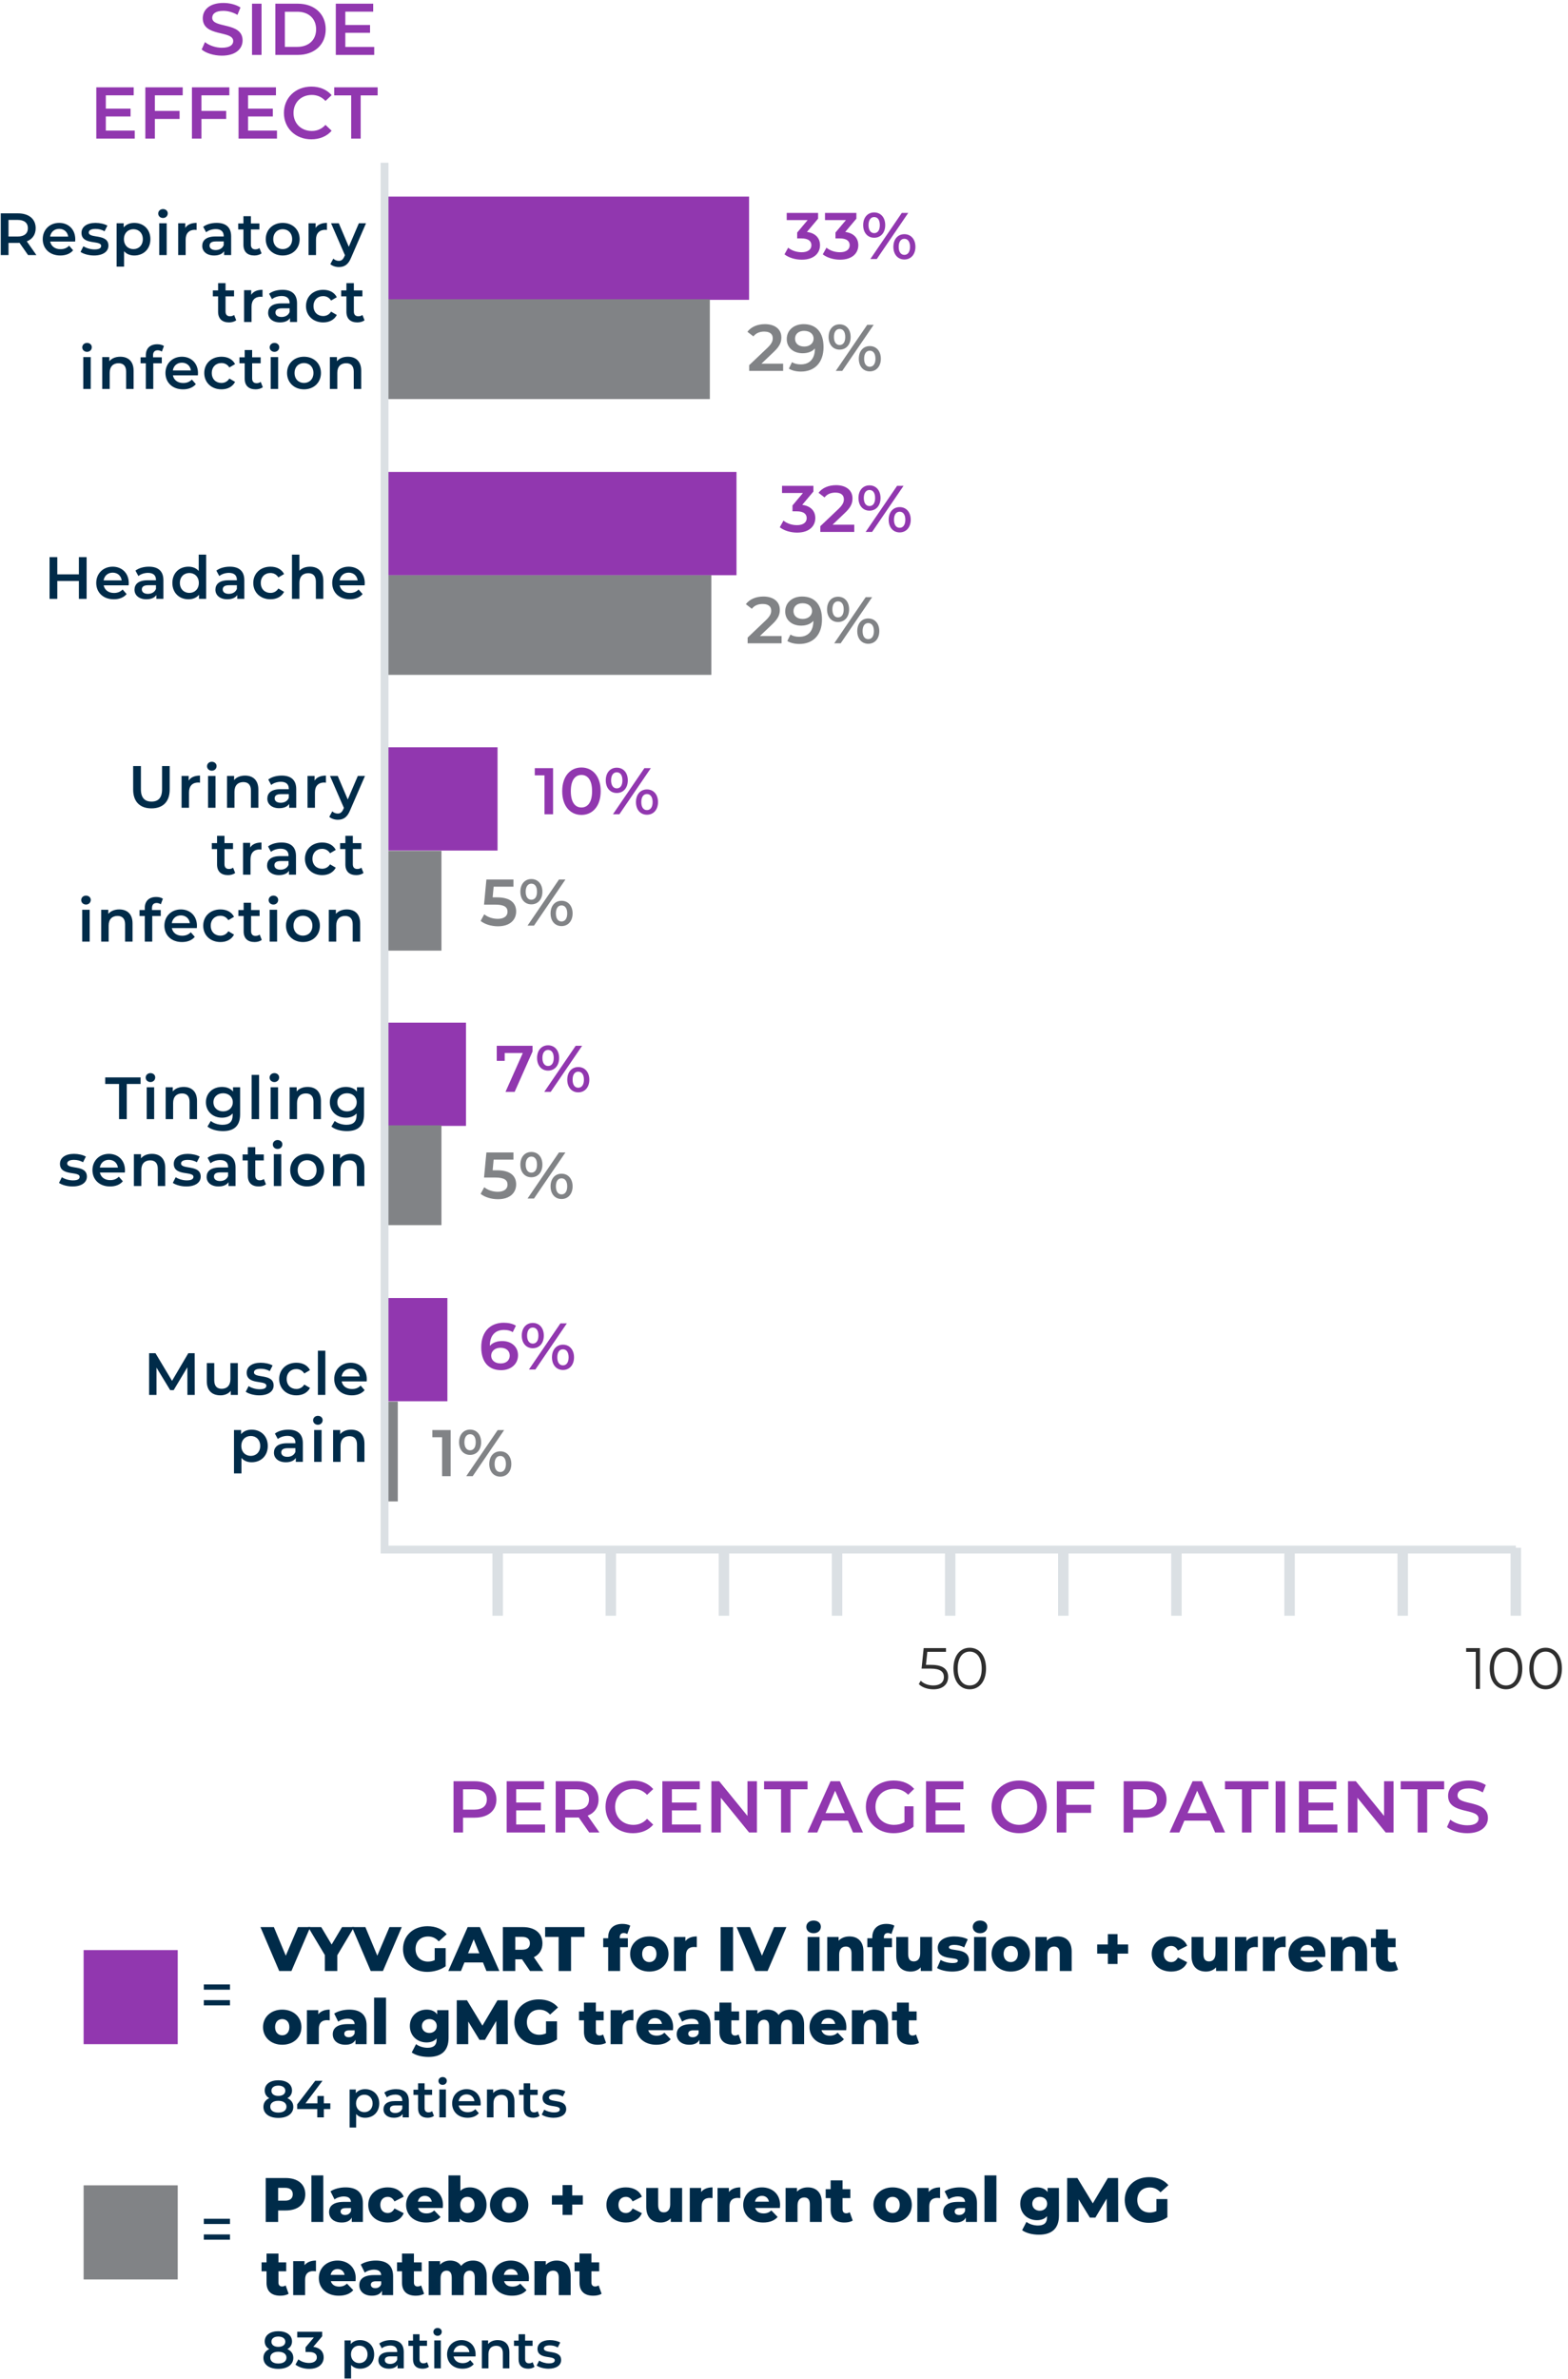 <?xml version="1.0" encoding="UTF-8"?>
<svg width="300px" height="455px" viewBox="0 0 300 455" version="1.1" xmlns="http://www.w3.org/2000/svg" xmlns:xlink="http://www.w3.org/1999/xlink">
    <title>Side-effect-Mobile</title>
    <defs>
        <polygon id="path-1" points="0 0 123.968 0 123.968 14.492 0 14.492"></polygon>
        <polygon id="path-3" points="0 0 123.968 0 123.968 14.492 0 14.492"></polygon>
    </defs>
    <g id="Website" stroke="none" stroke-width="1" fill="none" fill-rule="evenodd">
        <g id="Side-effect-Mobile" transform="translate(0.146, 0.565)">
            <g id="Group-27-Copy" transform="translate(73.301, 30.564)">
                <line x1="216.569" y1="264.923" x2="216.569" y2="277.922" id="Stroke-3" stroke="#DBE0E4" stroke-width="2"></line>
                <line x1="194.925" y1="264.924" x2="194.925" y2="277.923" id="Stroke-4" stroke="#DBE0E4" stroke-width="2"></line>
                <line x1="173.281" y1="264.924" x2="173.281" y2="277.923" id="Stroke-5" stroke="#DBE0E4" stroke-width="2"></line>
                <line x1="151.637" y1="264.924" x2="151.637" y2="277.923" id="Stroke-6" stroke="#DBE0E4" stroke-width="2"></line>
                <line x1="129.993" y1="264.924" x2="129.993" y2="277.923" id="Stroke-7" stroke="#DBE0E4" stroke-width="2"></line>
                <line x1="108.349" y1="264.924" x2="108.349" y2="277.923" id="Stroke-8" stroke="#DBE0E4" stroke-width="2"></line>
                <line x1="86.705" y1="264.924" x2="86.705" y2="277.923" id="Stroke-9" stroke="#DBE0E4" stroke-width="2"></line>
                <line x1="65.061" y1="264.924" x2="65.061" y2="277.923" id="Stroke-10" stroke="#DBE0E4" stroke-width="2"></line>
                <line x1="43.417" y1="264.924" x2="43.417" y2="277.923" id="Stroke-11" stroke="#DBE0E4" stroke-width="2"></line>
                <line x1="21.773" y1="264.924" x2="21.773" y2="277.923" id="Stroke-12" stroke="#DBE0E4" stroke-width="2"></line>
                <g id="Group-14" transform="translate(102.085, 281.132)">
                    <g id="100-Clipped">
                        <mask id="mask-2" fill="white">
                            <use xlink:href="#path-1"></use>
                        </mask>
                        <g id="path-1"></g>
                        <g id="1" mask="url(#mask-2)" fill="#2E2E2E" fill-rule="nonzero">
                            <g transform="translate(104.98, 2.981)" id="Path">
                                <polygon points="0 0 0 0.714 1.84 0.714 1.84 7.812 2.643 7.812 2.643 0"></polygon>
                            </g>
                        </g>
                        <g id="0" mask="url(#mask-2)" fill="#2E2E2E" fill-rule="nonzero">
                            <g transform="translate(109.49, 2.913)" id="Shape">
                                <path d="M3.111,7.946 C4.917,7.946 6.233,6.462 6.233,3.973 C6.233,1.484 4.917,0 3.111,0 C1.305,0 0,1.484 0,3.973 C0,6.462 1.305,7.946 3.111,7.946 Z M3.111,7.21 C1.751,7.21 0.814,6.06 0.814,3.973 C0.814,1.886 1.751,0.737 3.111,0.737 C4.471,0.737 5.408,1.886 5.408,3.973 C5.408,6.06 4.471,7.21 3.111,7.21 Z"></path>
                            </g>
                        </g>
                        <g id="0" mask="url(#mask-2)" fill="#2E2E2E" fill-rule="nonzero">
                            <g transform="translate(117.072, 2.913)" id="Shape">
                                <path d="M3.111,7.946 C4.917,7.946 6.233,6.462 6.233,3.973 C6.233,1.484 4.917,0 3.111,0 C1.305,0 0,1.484 0,3.973 C0,6.462 1.305,7.946 3.111,7.946 Z M3.111,7.21 C1.751,7.21 0.814,6.06 0.814,3.973 C0.814,1.886 1.751,0.737 3.111,0.737 C4.471,0.737 5.408,1.886 5.408,3.973 C5.408,6.06 4.471,7.21 3.111,7.21 Z"></path>
                            </g>
                        </g>
                    </g>
                    <g id="50-Clipped">
                        <mask id="mask-4" fill="white">
                            <use xlink:href="#path-3"></use>
                        </mask>
                        <g id="path-1"></g>
                        <g id="50" mask="url(#mask-4)" fill="#2E2E2E" fill-rule="nonzero">
                            <g transform="translate(0.243, 2.913)">
                                <path d="M2.386,3.27 L1.383,3.27 L1.65,0.781 L5.218,0.781 L5.218,0.067 L0.948,0.067 L0.546,3.984 L2.208,3.984 C4.192,3.984 4.817,4.609 4.817,5.614 C4.817,6.562 4.114,7.21 2.788,7.21 C1.784,7.21 0.892,6.83 0.39,6.306 L0,6.942 C0.602,7.556 1.673,7.946 2.799,7.946 C4.705,7.946 5.631,6.908 5.631,5.58 C5.631,4.196 4.739,3.27 2.386,3.27 Z" id="Path"></path>
                                <path d="M9.756,7.946 C11.563,7.946 12.879,6.462 12.879,3.973 C12.879,1.484 11.563,0 9.756,0 C7.95,0 6.646,1.484 6.646,3.973 C6.646,6.462 7.95,7.946 9.756,7.946 Z M9.756,7.21 C8.396,7.21 7.46,6.06 7.46,3.973 C7.46,1.886 8.396,0.737 9.756,0.737 C11.117,0.737 12.053,1.886 12.053,3.973 C12.053,6.06 11.117,7.21 9.756,7.21 Z" id="Shape"></path>
                            </g>
                        </g>
                    </g>
                </g>
                <polygon id="Fill-15" fill="#9137AF" fill-rule="nonzero" points="69.871 26.221 0 26.221 0 6.475 69.871 6.475"></polygon>
                <polygon id="Fill-16" fill="#818386" fill-rule="nonzero" points="62.365 45.204 0 45.204 0 26.121 62.365 26.121"></polygon>
                <polygon id="Fill-17" fill="#818386" fill-rule="nonzero" points="62.656 97.954 0.001 97.954 0.001 78.871 62.656 78.871"></polygon>
                <polygon id="Fill-18" fill="#9137AF" fill-rule="nonzero" points="67.466 78.889 0.001 78.889 0.001 59.143 67.466 59.143"></polygon>
                <polygon id="Fill-19" fill="#9137AF" fill-rule="nonzero" points="21.748 131.558 0.001 131.558 0.001 111.812 21.748 111.812"></polygon>
                <polygon id="Fill-20" fill="#818386" fill-rule="nonzero" points="11.013 150.704 0 150.704 0 131.621 11.013 131.621"></polygon>
                <polygon id="Fill-21" fill="#9137AF" fill-rule="nonzero" points="15.707 184.226 0.001 184.226 0.001 164.48 15.707 164.48"></polygon>
                <polygon id="Fill-22" fill="#818386" fill-rule="nonzero" points="11.013 203.204 0.001 203.204 0.001 184.121 11.013 184.121"></polygon>
                <polygon id="Fill-23" fill="#9137AF" fill-rule="nonzero" points="12.153 236.894 0.001 236.894 0.001 217.148 12.153 217.148"></polygon>
                <polygon id="Fill-24" fill="#818386" fill-rule="nonzero" points="2.663 256.054 0.001 256.054 0.001 236.971 2.663 236.971"></polygon>
                <polyline id="Stroke-26" stroke="#DBE0E4" stroke-width="1.5" points="0.129 0 0.129 265.265 216.571 265.265"></polyline>
            </g>
            <g id="33%-copy" transform="translate(149.946, 40.071)" fill="#9137AF" fill-rule="nonzero">
                <path d="M4.293,3.73 L6.433,1.184 L6.433,0.088 L0.428,0.088 L0.428,1.462 L4.431,1.462 L2.43,3.843 L2.43,4.965 L3.235,4.965 C4.57,4.965 5.149,5.481 5.149,6.275 C5.149,7.094 4.456,7.611 3.286,7.611 C2.291,7.611 1.334,7.27 0.705,6.741 L0,8.014 C0.818,8.657 2.065,9.035 3.311,9.035 C5.678,9.035 6.798,7.749 6.798,6.262 C6.798,4.939 5.955,3.944 4.293,3.73 Z" id="Path"></path>
                <path d="M11.62,3.73 L13.76,1.184 L13.76,0.088 L7.755,0.088 L7.755,1.462 L11.758,1.462 L9.756,3.843 L9.756,4.965 L10.562,4.965 C11.897,4.965 12.476,5.481 12.476,6.275 C12.476,7.094 11.783,7.611 10.613,7.611 C9.618,7.611 8.661,7.27 8.032,6.741 L7.327,8.014 C8.145,8.657 9.391,9.035 10.638,9.035 C13.004,9.035 14.125,7.749 14.125,6.262 C14.125,4.939 13.281,3.944 11.62,3.73 Z" id="Path"></path>
                <path d="M17.159,4.839 C18.418,4.839 19.274,3.881 19.274,2.419 C19.274,0.958 18.418,0 17.159,0 C15.9,0 15.056,0.97 15.056,2.419 C15.056,3.868 15.9,4.839 17.159,4.839 Z M16.429,8.909 L17.662,8.909 L23.68,0.088 L22.446,0.088 L16.429,8.909 Z M17.159,3.957 C16.504,3.957 16.076,3.39 16.076,2.419 C16.076,1.449 16.504,0.882 17.159,0.882 C17.839,0.882 18.241,1.436 18.241,2.419 C18.241,3.402 17.839,3.957 17.159,3.957 Z M22.937,8.997 C24.196,8.997 25.052,8.026 25.052,6.577 C25.052,5.128 24.196,4.158 22.937,4.158 C21.678,4.158 20.835,5.128 20.835,6.577 C20.835,8.026 21.678,8.997 22.937,8.997 Z M22.937,8.115 C22.27,8.115 21.854,7.56 21.854,6.577 C21.854,5.595 22.27,5.04 22.937,5.04 C23.604,5.04 24.02,5.607 24.02,6.577 C24.02,7.548 23.604,8.115 22.937,8.115 Z" id="Shape"></path>
            </g>
            <g id="29%-copy" transform="translate(142.853, 61.435)" fill="#818386" fill-rule="nonzero">
                <path d="M2.681,7.56 L5.036,5.317 C6.257,4.171 6.496,3.39 6.496,2.533 C6.496,0.97 5.262,0 3.349,0 C1.901,0 0.68,0.542 0,1.462 L1.146,2.344 C1.637,1.714 2.354,1.424 3.21,1.424 C4.293,1.424 4.847,1.89 4.847,2.696 C4.847,3.188 4.696,3.705 3.84,4.524 L0.34,7.85 L0.34,8.946 L6.836,8.946 L6.836,7.56 L2.681,7.56 Z" id="Path"></path>
                <path d="M10.751,0 C8.951,0 7.528,1.109 7.528,2.86 C7.528,4.511 8.825,5.569 10.562,5.569 C11.544,5.569 12.388,5.267 12.916,4.65 L12.916,4.662 C12.916,6.666 11.871,7.699 10.21,7.699 C9.593,7.699 9.014,7.585 8.535,7.27 L7.931,8.505 C8.523,8.883 9.366,9.072 10.247,9.072 C12.803,9.072 14.565,7.409 14.565,4.385 C14.565,1.55 13.155,0 10.751,0 Z M10.877,4.284 C9.807,4.284 9.114,3.705 9.114,2.785 C9.114,1.865 9.819,1.285 10.839,1.285 C12.01,1.285 12.665,1.94 12.665,2.772 C12.665,3.642 11.934,4.284 10.877,4.284 Z" id="Shape"></path>
                <path d="M17.637,4.876 C18.896,4.876 19.752,3.919 19.752,2.457 C19.752,0.995 18.896,0.038 17.637,0.038 C16.378,0.038 15.535,1.008 15.535,2.457 C15.535,3.906 16.378,4.876 17.637,4.876 Z M16.907,8.946 L18.141,8.946 L24.158,0.126 L22.925,0.126 L16.907,8.946 Z M17.637,3.994 C16.983,3.994 16.555,3.427 16.555,2.457 C16.555,1.487 16.983,0.92 17.637,0.92 C18.317,0.92 18.72,1.474 18.72,2.457 C18.72,3.44 18.317,3.994 17.637,3.994 Z M23.416,9.035 C24.674,9.035 25.53,8.064 25.53,6.615 C25.53,5.166 24.674,4.196 23.416,4.196 C22.157,4.196 21.313,5.166 21.313,6.615 C21.313,8.064 22.157,9.035 23.416,9.035 Z M23.416,8.152 C22.748,8.152 22.333,7.598 22.333,6.615 C22.333,5.632 22.748,5.078 23.416,5.078 C24.083,5.078 24.498,5.645 24.498,6.615 C24.498,7.585 24.083,8.152 23.416,8.152 Z" id="Shape"></path>
            </g>
            <g id="32%-copy" transform="translate(149.047, 92.235)" fill="#9137AF" fill-rule="nonzero">
                <path d="M4.293,3.768 L6.433,1.222 L6.433,0.126 L0.428,0.126 L0.428,1.499 L4.431,1.499 L2.43,3.881 L2.43,5.002 L3.235,5.002 C4.57,5.002 5.149,5.519 5.149,6.313 C5.149,7.132 4.456,7.648 3.286,7.648 C2.291,7.648 1.334,7.308 0.705,6.779 L0,8.052 C0.818,8.694 2.065,9.072 3.311,9.072 C5.678,9.072 6.798,7.787 6.798,6.3 C6.798,4.977 5.955,3.982 4.293,3.768 Z" id="Path"></path>
                <path d="M10.096,7.56 L12.451,5.317 C13.672,4.171 13.911,3.39 13.911,2.533 C13.911,0.97 12.677,0 10.764,0 C9.316,0 8.095,0.542 7.415,1.462 L8.561,2.344 C9.051,1.714 9.769,1.424 10.625,1.424 C11.708,1.424 12.262,1.89 12.262,2.696 C12.262,3.188 12.111,3.705 11.255,4.524 L7.755,7.85 L7.755,8.946 L14.251,8.946 L14.251,7.56 L10.096,7.56 Z" id="Path"></path>
                <path d="M17.159,4.876 C18.418,4.876 19.274,3.919 19.274,2.457 C19.274,0.995 18.418,0.038 17.159,0.038 C15.9,0.038 15.056,1.008 15.056,2.457 C15.056,3.906 15.9,4.876 17.159,4.876 Z M16.429,8.946 L17.662,8.946 L23.68,0.126 L22.446,0.126 L16.429,8.946 Z M17.159,3.994 C16.504,3.994 16.076,3.427 16.076,2.457 C16.076,1.487 16.504,0.92 17.159,0.92 C17.839,0.92 18.241,1.474 18.241,2.457 C18.241,3.44 17.839,3.994 17.159,3.994 Z M22.937,9.035 C24.196,9.035 25.052,8.064 25.052,6.615 C25.052,5.166 24.196,4.196 22.937,4.196 C21.678,4.196 20.835,5.166 20.835,6.615 C20.835,8.064 21.678,9.035 22.937,9.035 Z M22.937,8.152 C22.27,8.152 21.854,7.598 21.854,6.615 C21.854,5.632 22.27,5.078 22.937,5.078 C23.604,5.078 24.02,5.645 24.02,6.615 C24.02,7.585 23.604,8.152 22.937,8.152 Z" id="Shape"></path>
            </g>
            <g id="29%-copy-2" transform="translate(142.557, 113.535)" fill="#818386" fill-rule="nonzero">
                <path d="M2.681,7.56 L5.036,5.317 C6.257,4.171 6.496,3.39 6.496,2.533 C6.496,0.97 5.262,0 3.349,0 C1.901,0 0.68,0.542 0,1.462 L1.146,2.344 C1.637,1.714 2.354,1.424 3.21,1.424 C4.293,1.424 4.847,1.89 4.847,2.696 C4.847,3.188 4.696,3.705 3.84,4.524 L0.34,7.85 L0.34,8.946 L6.836,8.946 L6.836,7.56 L2.681,7.56 Z" id="Path"></path>
                <path d="M10.751,0 C8.951,0 7.528,1.109 7.528,2.86 C7.528,4.511 8.825,5.569 10.562,5.569 C11.544,5.569 12.388,5.267 12.916,4.65 L12.916,4.662 C12.916,6.666 11.871,7.699 10.21,7.699 C9.593,7.699 9.014,7.585 8.535,7.27 L7.931,8.505 C8.523,8.883 9.366,9.072 10.247,9.072 C12.803,9.072 14.565,7.409 14.565,4.385 C14.565,1.55 13.155,0 10.751,0 Z M10.877,4.284 C9.807,4.284 9.114,3.705 9.114,2.785 C9.114,1.865 9.819,1.285 10.839,1.285 C12.01,1.285 12.665,1.94 12.665,2.772 C12.665,3.642 11.934,4.284 10.877,4.284 Z" id="Shape"></path>
                <path d="M17.637,4.876 C18.896,4.876 19.752,3.919 19.752,2.457 C19.752,0.995 18.896,0.038 17.637,0.038 C16.378,0.038 15.535,1.008 15.535,2.457 C15.535,3.906 16.378,4.876 17.637,4.876 Z M16.907,8.946 L18.141,8.946 L24.158,0.126 L22.925,0.126 L16.907,8.946 Z M17.637,3.994 C16.983,3.994 16.555,3.427 16.555,2.457 C16.555,1.487 16.983,0.92 17.637,0.92 C18.317,0.92 18.72,1.474 18.72,2.457 C18.72,3.44 18.317,3.994 17.637,3.994 Z M23.416,9.035 C24.674,9.035 25.53,8.064 25.53,6.615 C25.53,5.166 24.674,4.196 23.416,4.196 C22.157,4.196 21.313,5.166 21.313,6.615 C21.313,8.064 22.157,9.035 23.416,9.035 Z M23.416,8.152 C22.748,8.152 22.333,7.598 22.333,6.615 C22.333,5.632 22.748,5.078 23.416,5.078 C24.083,5.078 24.498,5.645 24.498,6.615 C24.498,7.585 24.083,8.152 23.416,8.152 Z" id="Shape"></path>
            </g>
            <g id="10%-copy" transform="translate(102.169, 146.237)" fill="#9137AF" fill-rule="nonzero">
                <polygon id="Path" points="0 0.126 0 1.499 1.863 1.499 1.863 8.946 3.5 8.946 3.5 0.126"></polygon>
                <path d="M8.926,9.072 C11.028,9.072 12.614,7.434 12.614,4.536 C12.614,1.638 11.028,0 8.926,0 C6.836,0 5.25,1.638 5.25,4.536 C5.25,7.434 6.836,9.072 8.926,9.072 Z M8.926,7.648 C7.73,7.648 6.899,6.666 6.899,4.536 C6.899,2.407 7.73,1.424 8.926,1.424 C10.134,1.424 10.965,2.407 10.965,4.536 C10.965,6.666 10.134,7.648 8.926,7.648 Z" id="Shape"></path>
                <path d="M15.686,4.876 C16.945,4.876 17.801,3.919 17.801,2.457 C17.801,0.995 16.945,0.038 15.686,0.038 C14.427,0.038 13.584,1.008 13.584,2.457 C13.584,3.906 14.427,4.876 15.686,4.876 Z M14.956,8.946 L16.189,8.946 L22.207,0.126 L20.973,0.126 L14.956,8.946 Z M15.686,3.994 C15.031,3.994 14.603,3.427 14.603,2.457 C14.603,1.487 15.031,0.92 15.686,0.92 C16.366,0.92 16.769,1.474 16.769,2.457 C16.769,3.44 16.366,3.994 15.686,3.994 Z M21.464,9.035 C22.723,9.035 23.579,8.064 23.579,6.615 C23.579,5.166 22.723,4.196 21.464,4.196 C20.205,4.196 19.362,5.166 19.362,6.615 C19.362,8.064 20.205,9.035 21.464,9.035 Z M21.464,8.152 C20.797,8.152 20.382,7.598 20.382,6.615 C20.382,5.632 20.797,5.078 21.464,5.078 C22.131,5.078 22.547,5.645 22.547,6.615 C22.547,7.585 22.131,8.152 21.464,8.152 Z" id="Shape"></path>
            </g>
            <g id="5%-copy" transform="translate(91.809, 167.575)" fill="#818386" fill-rule="nonzero">
                <path d="M3.147,3.503 L2.304,3.503 L2.493,1.462 L6.282,1.462 L6.282,0.088 L1.108,0.088 L0.655,4.889 L2.782,4.889 C4.608,4.889 5.149,5.418 5.149,6.262 C5.149,7.094 4.456,7.611 3.286,7.611 C2.291,7.611 1.334,7.27 0.692,6.741 L0,8.014 C0.806,8.657 2.065,9.035 3.311,9.035 C5.678,9.035 6.798,7.749 6.798,6.199 C6.798,4.637 5.753,3.503 3.147,3.503 Z" id="Path"></path>
                <path d="M9.706,4.839 C10.965,4.839 11.821,3.881 11.821,2.419 C11.821,0.958 10.965,0 9.706,0 C8.447,0 7.604,0.97 7.604,2.419 C7.604,3.868 8.447,4.839 9.706,4.839 Z M8.976,8.909 L10.21,8.909 L16.227,0.088 L14.993,0.088 L8.976,8.909 Z M9.706,3.957 C9.051,3.957 8.623,3.39 8.623,2.419 C8.623,1.449 9.051,0.882 9.706,0.882 C10.386,0.882 10.789,1.436 10.789,2.419 C10.789,3.402 10.386,3.957 9.706,3.957 Z M15.484,8.997 C16.743,8.997 17.599,8.026 17.599,6.577 C17.599,5.128 16.743,4.158 15.484,4.158 C14.226,4.158 13.382,5.128 13.382,6.577 C13.382,8.026 14.226,8.997 15.484,8.997 Z M15.484,8.115 C14.817,8.115 14.402,7.56 14.402,6.577 C14.402,5.595 14.817,5.04 15.484,5.04 C16.152,5.04 16.567,5.607 16.567,6.577 C16.567,7.548 16.152,8.115 15.484,8.115 Z" id="Shape"></path>
            </g>
            <g id="7%-copy" transform="translate(94.894, 199.376)" fill="#9137AF" fill-rule="nonzero">
                <polygon id="Path" points="0 0.088 0 2.974 1.523 2.974 1.523 1.474 4.985 1.474 1.674 8.909 3.424 8.909 6.848 1.184 6.848 0.088"></polygon>
                <path d="M9.819,4.839 C11.078,4.839 11.934,3.881 11.934,2.419 C11.934,0.958 11.078,0 9.819,0 C8.561,0 7.717,0.97 7.717,2.419 C7.717,3.868 8.561,4.839 9.819,4.839 Z M9.089,8.909 L10.323,8.909 L16.34,0.088 L15.107,0.088 L9.089,8.909 Z M9.819,3.957 C9.165,3.957 8.737,3.39 8.737,2.419 C8.737,1.449 9.165,0.882 9.819,0.882 C10.499,0.882 10.902,1.436 10.902,2.419 C10.902,3.402 10.499,3.957 9.819,3.957 Z M15.598,8.997 C16.857,8.997 17.713,8.026 17.713,6.577 C17.713,5.128 16.857,4.158 15.598,4.158 C14.339,4.158 13.495,5.128 13.495,6.577 C13.495,8.026 14.339,8.997 15.598,8.997 Z M15.598,8.115 C14.931,8.115 14.515,7.56 14.515,6.577 C14.515,5.595 14.931,5.04 15.598,5.04 C16.265,5.04 16.68,5.607 16.68,6.577 C16.68,7.548 16.265,8.115 15.598,8.115 Z" id="Shape"></path>
            </g>
            <g id="5%-copy-2" transform="translate(91.809, 219.777)" fill="#818386" fill-rule="nonzero">
                <path d="M3.147,3.503 L2.304,3.503 L2.493,1.462 L6.282,1.462 L6.282,0.088 L1.108,0.088 L0.655,4.889 L2.782,4.889 C4.608,4.889 5.149,5.418 5.149,6.262 C5.149,7.094 4.456,7.611 3.286,7.611 C2.291,7.611 1.334,7.27 0.692,6.741 L0,8.014 C0.806,8.657 2.065,9.035 3.311,9.035 C5.678,9.035 6.798,7.749 6.798,6.199 C6.798,4.637 5.753,3.503 3.147,3.503 Z" id="Path"></path>
                <path d="M9.706,4.839 C10.965,4.839 11.821,3.881 11.821,2.419 C11.821,0.958 10.965,0 9.706,0 C8.447,0 7.604,0.97 7.604,2.419 C7.604,3.868 8.447,4.839 9.706,4.839 Z M8.976,8.909 L10.21,8.909 L16.227,0.088 L14.993,0.088 L8.976,8.909 Z M9.706,3.957 C9.051,3.957 8.623,3.39 8.623,2.419 C8.623,1.449 9.051,0.882 9.706,0.882 C10.386,0.882 10.789,1.436 10.789,2.419 C10.789,3.402 10.386,3.957 9.706,3.957 Z M15.484,8.997 C16.743,8.997 17.599,8.026 17.599,6.577 C17.599,5.128 16.743,4.158 15.484,4.158 C14.226,4.158 13.382,5.128 13.382,6.577 C13.382,8.026 14.226,8.997 15.484,8.997 Z M15.484,8.115 C14.817,8.115 14.402,7.56 14.402,6.577 C14.402,5.595 14.817,5.04 15.484,5.04 C16.152,5.04 16.567,5.607 16.567,6.577 C16.567,7.548 16.152,8.115 15.484,8.115 Z" id="Shape"></path>
            </g>
            <g id="6%-copy" transform="translate(91.928, 252.44)" fill="#9137AF" fill-rule="nonzero">
                <path d="M4.003,3.503 C3.021,3.503 2.178,3.805 1.649,4.423 L1.649,4.41 C1.649,2.407 2.694,1.373 4.356,1.373 C4.973,1.373 5.552,1.487 6.03,1.802 L6.634,0.567 C6.043,0.189 5.199,0 4.318,0 C1.762,0 0,1.663 0,4.687 C0,7.522 1.41,9.072 3.814,9.072 C5.615,9.072 7.037,7.963 7.037,6.212 C7.037,4.561 5.741,3.503 4.003,3.503 Z M3.726,7.787 C2.556,7.787 1.901,7.132 1.901,6.3 C1.901,5.431 2.631,4.788 3.689,4.788 C4.759,4.788 5.451,5.368 5.451,6.288 C5.451,7.207 4.746,7.787 3.726,7.787 Z" id="Shape"></path>
                <path d="M9.857,4.876 C11.116,4.876 11.972,3.919 11.972,2.457 C11.972,0.995 11.116,0.038 9.857,0.038 C8.598,0.038 7.755,1.008 7.755,2.457 C7.755,3.906 8.598,4.876 9.857,4.876 Z M9.127,8.946 L10.361,8.946 L16.378,0.126 L15.145,0.126 L9.127,8.946 Z M9.857,3.994 C9.203,3.994 8.775,3.427 8.775,2.457 C8.775,1.487 9.203,0.92 9.857,0.92 C10.537,0.92 10.94,1.474 10.94,2.457 C10.94,3.44 10.537,3.994 9.857,3.994 Z M15.636,9.035 C16.894,9.035 17.75,8.064 17.75,6.615 C17.75,5.166 16.894,4.196 15.636,4.196 C14.377,4.196 13.533,5.166 13.533,6.615 C13.533,8.064 14.377,9.035 15.636,9.035 Z M15.636,8.152 C14.968,8.152 14.553,7.598 14.553,6.615 C14.553,5.632 14.968,5.078 15.636,5.078 C16.303,5.078 16.718,5.645 16.718,6.615 C16.718,7.585 16.303,8.152 15.636,8.152 Z" id="Shape"></path>
            </g>
            <g id="1%-copy" transform="translate(82.576, 272.879)" fill="#818386" fill-rule="nonzero">
                <polygon id="Path" points="0 0.088 0 1.462 1.863 1.462 1.863 8.909 3.5 8.909 3.5 0.088"></polygon>
                <path d="M7.213,4.839 C8.472,4.839 9.328,3.881 9.328,2.419 C9.328,0.958 8.472,0 7.213,0 C5.955,0 5.111,0.97 5.111,2.419 C5.111,3.868 5.955,4.839 7.213,4.839 Z M6.483,8.909 L7.717,8.909 L13.735,0.088 L12.501,0.088 L6.483,8.909 Z M7.213,3.957 C6.559,3.957 6.131,3.39 6.131,2.419 C6.131,1.449 6.559,0.882 7.213,0.882 C7.893,0.882 8.296,1.436 8.296,2.419 C8.296,3.402 7.893,3.957 7.213,3.957 Z M12.992,8.997 C14.251,8.997 15.107,8.026 15.107,6.577 C15.107,5.128 14.251,4.158 12.992,4.158 C11.733,4.158 10.889,5.128 10.889,6.577 C10.889,8.026 11.733,8.997 12.992,8.997 Z M12.992,8.115 C12.325,8.115 11.909,7.56 11.909,6.577 C11.909,5.595 12.325,5.04 12.992,5.04 C13.659,5.04 14.074,5.607 14.074,6.577 C14.074,7.548 13.659,8.115 12.992,8.115 Z" id="Shape"></path>
            </g>
            <path d="M38.854,383.011 L43.854,383.011 L43.854,382.011 L38.854,382.011 L38.854,383.011 Z M38.854,380.011 L43.854,380.011 L43.854,379.011 L38.854,379.011 L38.854,380.011 Z" id="Fill-115" fill="#002B49" fill-rule="nonzero"></path>
            <polygon id="Fill-161" fill="#9137AF" fill-rule="nonzero" points="15.854 390.435 33.858 390.435 33.858 372.435 15.854 372.435"></polygon>
            <path d="M38.854,427.825 L43.854,427.825 L43.854,426.825 L38.854,426.825 L38.854,427.825 Z M38.854,424.825 L43.854,424.825 L43.854,423.825 L38.854,423.825 L38.854,424.825 Z" id="Fill-139" fill="#002B49" fill-rule="nonzero"></path>
            <polygon id="Fill-162" fill="#818386" fill-rule="nonzero" points="15.854 435.435 33.858 435.435 33.858 417.435 15.854 417.435"></polygon>
            <g id="Placebo-+-current-or" transform="translate(49.901, 415.531)" fill="#002B49" fill-rule="nonzero">
                <path d="M4.632,0.504 L0.792,0.504 L0.792,8.904 L3.168,8.904 L3.168,6.708 L4.632,6.708 C6.924,6.708 8.364,5.52 8.364,3.612 C8.364,1.692 6.924,0.504 4.632,0.504 Z M4.488,4.836 L3.168,4.836 L3.168,2.376 L4.488,2.376 C5.472,2.376 5.964,2.832 5.964,3.612 C5.964,4.38 5.472,4.836 4.488,4.836 Z" id="Shape"></path>
                <polygon id="Path" points="9.528 8.904 11.808 8.904 11.808 0 9.528 0"></polygon>
                <path d="M16.056,2.292 C15.036,2.292 13.932,2.556 13.188,3.048 L13.956,4.596 C14.4,4.248 15.096,4.032 15.72,4.032 C16.62,4.032 17.064,4.404 17.1,5.064 L15.804,5.064 C13.788,5.064 12.912,5.808 12.912,7.008 C12.912,8.136 13.776,9.012 15.336,9.012 C16.284,9.012 16.932,8.688 17.256,8.064 L17.256,8.904 L19.38,8.904 L19.38,5.292 C19.38,3.228 18.168,2.292 16.056,2.292 Z M15.972,7.572 C15.432,7.572 15.12,7.296 15.12,6.912 C15.12,6.516 15.384,6.252 16.116,6.252 L17.1,6.252 L17.1,6.816 C16.92,7.332 16.476,7.572 15.972,7.572 Z" id="Shape"></path>
                <path d="M24.144,9.012 C25.62,9.012 26.748,8.352 27.192,7.224 L25.428,6.324 C25.116,6.936 24.66,7.2 24.132,7.2 C23.34,7.2 22.716,6.648 22.716,5.64 C22.716,4.656 23.34,4.104 24.132,4.104 C24.66,4.104 25.116,4.368 25.428,4.98 L27.192,4.08 C26.748,2.952 25.62,2.292 24.144,2.292 C21.96,2.292 20.412,3.684 20.412,5.64 C20.412,7.62 21.96,9.012 24.144,9.012 Z" id="Path"></path>
                <path d="M34.704,5.664 C34.704,3.516 33.144,2.292 31.224,2.292 C29.172,2.292 27.648,3.684 27.648,5.64 C27.648,7.584 29.148,9.012 31.464,9.012 C32.7,9.012 33.612,8.652 34.236,7.956 L33.036,6.708 C32.592,7.092 32.172,7.272 31.536,7.272 C30.696,7.272 30.132,6.888 29.94,6.228 L34.668,6.228 C34.68,6.048 34.704,5.832 34.704,5.664 Z M31.236,3.912 C31.944,3.912 32.448,4.344 32.568,5.028 L29.904,5.028 C30.036,4.344 30.528,3.912 31.236,3.912 Z" id="Shape"></path>
                <path d="M39.852,2.292 C39.096,2.292 38.484,2.508 38.04,2.964 L38.04,0 L35.76,0 L35.76,8.904 L37.932,8.904 L37.932,8.256 C38.364,8.772 39,9.012 39.852,9.012 C41.616,9.012 43.044,7.716 43.044,5.64 C43.044,3.576 41.616,2.292 39.852,2.292 Z M39.372,7.2 C38.604,7.2 38.004,6.636 38.004,5.64 C38.004,4.656 38.604,4.104 39.372,4.104 C40.14,4.104 40.74,4.656 40.74,5.64 C40.74,6.636 40.14,7.2 39.372,7.2 Z" id="Shape"></path>
                <path d="M47.364,9.012 C49.512,9.012 51.036,7.608 51.036,5.64 C51.036,3.684 49.512,2.292 47.364,2.292 C45.24,2.292 43.692,3.684 43.692,5.64 C43.692,7.608 45.24,9.012 47.364,9.012 Z M47.364,7.2 C46.596,7.2 45.996,6.636 45.996,5.64 C45.996,4.656 46.596,4.104 47.364,4.104 C48.144,4.104 48.732,4.656 48.732,5.64 C48.732,6.636 48.144,7.2 47.364,7.2 Z" id="Shape"></path>
                <polygon id="Path" points="61.464 3.828 59.436 3.828 59.436 1.848 57.588 1.848 57.588 3.828 55.548 3.828 55.548 5.58 57.588 5.58 57.588 7.56 59.436 7.56 59.436 5.58 61.464 5.58"></polygon>
                <path d="M69.708,9.012 C71.184,9.012 72.312,8.352 72.756,7.224 L70.992,6.324 C70.68,6.936 70.224,7.2 69.696,7.2 C68.904,7.2 68.28,6.648 68.28,5.64 C68.28,4.656 68.904,4.104 69.696,4.104 C70.224,4.104 70.68,4.368 70.992,4.98 L72.756,4.08 C72.312,2.952 71.184,2.292 69.708,2.292 C67.524,2.292 65.976,3.684 65.976,5.64 C65.976,7.62 67.524,9.012 69.708,9.012 Z" id="Path"></path>
                <path d="M78.18,2.4 L78.18,5.532 C78.18,6.624 77.628,7.068 76.956,7.068 C76.272,7.068 75.876,6.672 75.876,5.664 L75.876,2.4 L73.596,2.4 L73.596,6.036 C73.596,8.1 74.76,9.012 76.356,9.012 C77.1,9.012 77.796,8.748 78.288,8.208 L78.288,8.904 L80.46,8.904 L80.46,2.4 L78.18,2.4 Z" id="Path"></path>
                <path d="M84.096,3.18 L84.096,2.4 L81.924,2.4 L81.924,8.904 L84.204,8.904 L84.204,5.916 C84.204,4.776 84.84,4.308 85.764,4.308 C85.932,4.308 86.076,4.32 86.28,4.344 L86.28,2.292 C85.32,2.292 84.564,2.592 84.096,3.18 Z" id="Path"></path>
                <path d="M89.412,3.18 L89.412,2.4 L87.24,2.4 L87.24,8.904 L89.52,8.904 L89.52,5.916 C89.52,4.776 90.156,4.308 91.08,4.308 C91.248,4.308 91.392,4.32 91.596,4.344 L91.596,2.292 C90.636,2.292 89.88,2.592 89.412,3.18 Z" id="Path"></path>
                <path d="M99.204,5.664 C99.204,3.516 97.644,2.292 95.724,2.292 C93.672,2.292 92.148,3.684 92.148,5.64 C92.148,7.584 93.648,9.012 95.964,9.012 C97.2,9.012 98.112,8.652 98.736,7.956 L97.536,6.708 C97.092,7.092 96.672,7.272 96.036,7.272 C95.196,7.272 94.632,6.888 94.44,6.228 L99.168,6.228 C99.18,6.048 99.204,5.832 99.204,5.664 Z M95.736,3.912 C96.444,3.912 96.948,4.344 97.068,5.028 L94.404,5.028 C94.536,4.344 95.028,3.912 95.736,3.912 Z" id="Shape"></path>
                <path d="M104.496,2.292 C103.68,2.292 102.948,2.568 102.432,3.108 L102.432,2.4 L100.26,2.4 L100.26,8.904 L102.54,8.904 L102.54,5.76 C102.54,4.68 103.104,4.224 103.836,4.224 C104.496,4.224 104.904,4.62 104.904,5.556 L104.904,8.904 L107.184,8.904 L107.184,5.184 C107.184,3.168 106.02,2.292 104.496,2.292 Z" id="Path"></path>
                <path d="M112.536,7.044 C112.344,7.176 112.092,7.248 111.84,7.248 C111.432,7.248 111.156,6.984 111.156,6.504 L111.156,4.344 L112.644,4.344 L112.644,2.64 L111.156,2.64 L111.156,0.948 L108.876,0.948 L108.876,2.64 L107.928,2.64 L107.928,4.344 L108.876,4.344 L108.876,6.528 C108.876,8.196 109.848,9.012 111.516,9.012 C112.116,9.012 112.704,8.892 113.1,8.64 L112.536,7.044 Z" id="Path"></path>
                <path d="M120.732,9.012 C122.88,9.012 124.404,7.608 124.404,5.64 C124.404,3.684 122.88,2.292 120.732,2.292 C118.608,2.292 117.06,3.684 117.06,5.64 C117.06,7.608 118.608,9.012 120.732,9.012 Z M120.732,7.2 C119.964,7.2 119.364,6.636 119.364,5.64 C119.364,4.656 119.964,4.104 120.732,4.104 C121.512,4.104 122.1,4.656 122.1,5.64 C122.1,6.636 121.512,7.2 120.732,7.2 Z" id="Shape"></path>
                <path d="M127.632,3.18 L127.632,2.4 L125.46,2.4 L125.46,8.904 L127.74,8.904 L127.74,5.916 C127.74,4.776 128.376,4.308 129.3,4.308 C129.468,4.308 129.612,4.32 129.816,4.344 L129.816,2.292 C128.856,2.292 128.1,2.592 127.632,3.18 Z" id="Path"></path>
                <path d="M133.548,2.292 C132.528,2.292 131.424,2.556 130.68,3.048 L131.448,4.596 C131.892,4.248 132.588,4.032 133.212,4.032 C134.112,4.032 134.556,4.404 134.592,5.064 L133.296,5.064 C131.28,5.064 130.404,5.808 130.404,7.008 C130.404,8.136 131.268,9.012 132.828,9.012 C133.776,9.012 134.424,8.688 134.748,8.064 L134.748,8.904 L136.872,8.904 L136.872,5.292 C136.872,3.228 135.66,2.292 133.548,2.292 Z M133.464,7.572 C132.924,7.572 132.612,7.296 132.612,6.912 C132.612,6.516 132.876,6.252 133.608,6.252 L134.592,6.252 L134.592,6.816 C134.412,7.332 133.968,7.572 133.464,7.572 Z" id="Shape"></path>
                <polygon id="Path" points="138.312 8.904 140.592 8.904 140.592 0 138.312 0"></polygon>
                <path d="M150.384,2.4 L150.384,3.192 C149.94,2.58 149.244,2.292 148.344,2.292 C146.616,2.292 145.152,3.516 145.152,5.424 C145.152,7.344 146.616,8.568 148.344,8.568 C149.172,8.568 149.832,8.316 150.276,7.8 L150.276,8.016 C150.276,9.036 149.76,9.588 148.536,9.588 C147.768,9.588 146.88,9.324 146.34,8.892 L145.512,10.488 C146.304,11.052 147.492,11.34 148.74,11.34 C151.164,11.34 152.556,10.176 152.556,7.716 L152.556,2.4 L150.384,2.4 Z M148.884,6.756 C148.068,6.756 147.456,6.216 147.456,5.424 C147.456,4.632 148.068,4.104 148.884,4.104 C149.7,4.104 150.3,4.632 150.3,5.424 C150.3,6.216 149.7,6.756 148.884,6.756 Z" id="Shape"></path>
                <polygon id="Path" points="163.896 8.904 163.872 0.504 161.916 0.504 159.036 5.352 156.084 0.504 154.128 0.504 154.128 8.904 156.324 8.904 156.324 4.572 158.472 8.076 159.528 8.076 161.688 4.452 161.712 8.904"></polygon>
                <path d="M171.204,6.828 C170.784,7.02 170.364,7.104 169.92,7.104 C168.504,7.104 167.544,6.12 167.544,4.704 C167.544,3.252 168.504,2.304 169.944,2.304 C170.748,2.304 171.408,2.604 171.984,3.24 L173.496,1.872 C172.668,0.876 171.396,0.336 169.824,0.336 C167.1,0.336 165.144,2.148 165.144,4.704 C165.144,7.26 167.1,9.072 169.776,9.072 C171,9.072 172.332,8.7 173.304,8.004 L173.304,4.524 L171.204,4.524 L171.204,6.828 Z" id="Path"></path>
                <path d="M4.608,21.044 C4.416,21.176 4.164,21.248 3.912,21.248 C3.504,21.248 3.228,20.984 3.228,20.504 L3.228,18.344 L4.716,18.344 L4.716,16.64 L3.228,16.64 L3.228,14.948 L0.948,14.948 L0.948,16.64 L-3.63797881e-12,16.64 L-3.63797881e-12,18.344 L0.948,18.344 L0.948,20.528 C0.948,22.196 1.92,23.012 3.588,23.012 C4.188,23.012 4.776,22.892 5.172,22.64 L4.608,21.044 Z" id="Path"></path>
                <path d="M8.22,17.18 L8.22,16.4 L6.048,16.4 L6.048,22.904 L8.328,22.904 L8.328,19.916 C8.328,18.776 8.964,18.308 9.888,18.308 C10.056,18.308 10.2,18.32 10.404,18.344 L10.404,16.292 C9.444,16.292 8.688,16.592 8.22,17.18 Z" id="Path"></path>
                <path d="M18.012,19.664 C18.012,17.516 16.452,16.292 14.532,16.292 C12.48,16.292 10.956,17.684 10.956,19.64 C10.956,21.584 12.456,23.012 14.772,23.012 C16.008,23.012 16.92,22.652 17.544,21.956 L16.344,20.708 C15.9,21.092 15.48,21.272 14.844,21.272 C14.004,21.272 13.44,20.888 13.248,20.228 L17.976,20.228 C17.988,20.048 18.012,19.832 18.012,19.664 Z M14.544,17.912 C15.252,17.912 15.756,18.344 15.876,19.028 L13.212,19.028 C13.344,18.344 13.836,17.912 14.544,17.912 Z" id="Shape"></path>
                <path d="M21.84,16.292 C20.82,16.292 19.716,16.556 18.972,17.048 L19.74,18.596 C20.184,18.248 20.88,18.032 21.504,18.032 C22.404,18.032 22.848,18.404 22.884,19.064 L21.588,19.064 C19.572,19.064 18.696,19.808 18.696,21.008 C18.696,22.136 19.56,23.012 21.12,23.012 C22.068,23.012 22.716,22.688 23.04,22.064 L23.04,22.904 L25.164,22.904 L25.164,19.292 C25.164,17.228 23.952,16.292 21.84,16.292 Z M21.756,21.572 C21.216,21.572 20.904,21.296 20.904,20.912 C20.904,20.516 21.168,20.252 21.9,20.252 L22.884,20.252 L22.884,20.816 C22.704,21.332 22.26,21.572 21.756,21.572 Z" id="Shape"></path>
                <path d="M30.528,21.044 C30.336,21.176 30.084,21.248 29.832,21.248 C29.424,21.248 29.148,20.984 29.148,20.504 L29.148,18.344 L30.636,18.344 L30.636,16.64 L29.148,16.64 L29.148,14.948 L26.868,14.948 L26.868,16.64 L25.92,16.64 L25.92,18.344 L26.868,18.344 L26.868,20.528 C26.868,22.196 27.84,23.012 29.508,23.012 C30.108,23.012 30.696,22.892 31.092,22.64 L30.528,21.044 Z" id="Path"></path>
                <path d="M40.44,16.292 C39.504,16.292 38.7,16.664 38.184,17.312 C37.728,16.616 36.972,16.292 36.084,16.292 C35.316,16.292 34.632,16.556 34.14,17.084 L34.14,16.4 L31.968,16.4 L31.968,22.904 L34.248,22.904 L34.248,19.676 C34.248,18.668 34.728,18.224 35.4,18.224 C36.012,18.224 36.384,18.62 36.384,19.556 L36.384,22.904 L38.664,22.904 L38.664,19.676 C38.664,18.668 39.144,18.224 39.804,18.224 C40.404,18.224 40.788,18.62 40.788,19.556 L40.788,22.904 L43.068,22.904 L43.068,19.184 C43.068,17.168 41.952,16.292 40.44,16.292 Z" id="Path"></path>
                <path d="M51.156,19.664 C51.156,17.516 49.596,16.292 47.676,16.292 C45.624,16.292 44.1,17.684 44.1,19.64 C44.1,21.584 45.6,23.012 47.916,23.012 C49.152,23.012 50.064,22.652 50.688,21.956 L49.488,20.708 C49.044,21.092 48.624,21.272 47.988,21.272 C47.148,21.272 46.584,20.888 46.392,20.228 L51.12,20.228 C51.132,20.048 51.156,19.832 51.156,19.664 Z M47.688,17.912 C48.396,17.912 48.9,18.344 49.02,19.028 L46.356,19.028 C46.488,18.344 46.98,17.912 47.688,17.912 Z" id="Shape"></path>
                <path d="M56.448,16.292 C55.632,16.292 54.9,16.568 54.384,17.108 L54.384,16.4 L52.212,16.4 L52.212,22.904 L54.492,22.904 L54.492,19.76 C54.492,18.68 55.056,18.224 55.788,18.224 C56.448,18.224 56.856,18.62 56.856,19.556 L56.856,22.904 L59.136,22.904 L59.136,19.184 C59.136,17.168 57.972,16.292 56.448,16.292 Z" id="Path"></path>
                <path d="M64.488,21.044 C64.296,21.176 64.044,21.248 63.792,21.248 C63.384,21.248 63.108,20.984 63.108,20.504 L63.108,18.344 L64.596,18.344 L64.596,16.64 L63.108,16.64 L63.108,14.948 L60.828,14.948 L60.828,16.64 L59.88,16.64 L59.88,18.344 L60.828,18.344 L60.828,20.528 C60.828,22.196 61.8,23.012 63.468,23.012 C64.068,23.012 64.656,22.892 65.052,22.64 L64.488,21.044 Z" id="Path"></path>
                <path d="M4.932,33.224 C5.502,32.914 5.822,32.414 5.822,31.754 C5.822,30.554 4.762,29.804 3.202,29.804 C1.652,29.804 0.602,30.554 0.602,31.754 C0.602,32.414 0.912,32.914 1.472,33.224 C0.752,33.554 0.352,34.124 0.352,34.894 C0.352,36.194 1.462,37.004 3.202,37.004 C4.942,37.004 6.072,36.194 6.072,34.894 C6.072,34.124 5.662,33.554 4.932,33.224 Z M3.202,30.824 C4.002,30.824 4.542,31.184 4.542,31.814 C4.542,32.414 4.032,32.794 3.202,32.794 C2.382,32.794 1.882,32.414 1.882,31.814 C1.882,31.184 2.402,30.824 3.202,30.824 Z M3.202,35.984 C2.242,35.984 1.662,35.564 1.662,34.854 C1.662,34.164 2.242,33.734 3.202,33.734 C4.162,33.734 4.762,34.164 4.762,34.854 C4.762,35.564 4.162,35.984 3.202,35.984 Z" id="Shape"></path>
                <path d="M9.892,32.794 L11.592,30.774 L11.592,29.904 L6.822,29.904 L6.822,30.994 L10.002,30.994 L8.412,32.884 L8.412,33.774 L9.052,33.774 C10.112,33.774 10.572,34.184 10.572,34.814 C10.572,35.464 10.022,35.874 9.092,35.874 C8.302,35.874 7.542,35.604 7.042,35.184 L6.482,36.194 C7.132,36.704 8.122,37.004 9.112,37.004 C10.992,37.004 11.882,35.984 11.882,34.804 C11.882,33.754 11.212,32.964 9.892,32.794 Z" id="Path"></path>
                <path d="M18.832,31.504 C18.102,31.504 17.482,31.754 17.062,32.264 L17.062,31.564 L15.872,31.564 L15.872,38.844 L17.122,38.844 L17.122,36.254 C17.552,36.744 18.152,36.974 18.832,36.974 C20.392,36.974 21.542,35.894 21.542,34.234 C21.542,32.584 20.392,31.504 18.832,31.504 Z M18.692,35.904 C17.792,35.904 17.102,35.254 17.102,34.234 C17.102,33.214 17.792,32.564 18.692,32.564 C19.592,32.564 20.272,33.214 20.272,34.234 C20.272,35.254 19.592,35.904 18.692,35.904 Z" id="Shape"></path>
                <path d="M24.772,31.504 C23.912,31.504 23.082,31.724 22.512,32.164 L23.002,33.074 C23.402,32.744 24.022,32.544 24.622,32.544 C25.512,32.544 25.952,32.974 25.952,33.704 L25.952,33.784 L24.572,33.784 C22.952,33.784 22.352,34.484 22.352,35.374 C22.352,36.304 23.122,36.974 24.342,36.974 C25.142,36.974 25.722,36.714 26.022,36.254 L26.022,36.904 L27.202,36.904 L27.202,33.774 C27.202,32.234 26.312,31.504 24.772,31.504 Z M24.602,36.064 C23.962,36.064 23.582,35.774 23.582,35.324 C23.582,34.934 23.812,34.614 24.662,34.614 L25.952,34.614 L25.952,35.234 C25.742,35.784 25.212,36.064 24.602,36.064 Z" id="Shape"></path>
                <path d="M31.662,35.724 C31.472,35.874 31.222,35.944 30.962,35.944 C30.482,35.944 30.222,35.664 30.222,35.144 L30.222,32.604 L31.652,32.604 L31.652,31.604 L30.222,31.604 L30.222,30.384 L28.972,30.384 L28.972,31.604 L28.092,31.604 L28.092,32.604 L28.972,32.604 L28.972,35.174 C28.972,36.354 29.642,36.974 30.812,36.974 C31.262,36.974 31.712,36.854 32.012,36.614 L31.662,35.724 Z" id="Path"></path>
                <path d="M33.672,30.684 C34.142,30.684 34.472,30.344 34.472,29.904 C34.472,29.494 34.132,29.184 33.672,29.184 C33.212,29.184 32.872,29.514 32.872,29.934 C32.872,30.354 33.212,30.684 33.672,30.684 Z M33.042,36.904 L34.292,36.904 L34.292,31.564 L33.042,31.564 L33.042,36.904 Z" id="Shape"></path>
                <path d="M40.952,34.264 C40.952,32.594 39.812,31.504 38.252,31.504 C36.662,31.504 35.492,32.644 35.492,34.234 C35.492,35.824 36.652,36.974 38.442,36.974 C39.362,36.974 40.112,36.674 40.592,36.104 L39.922,35.334 C39.542,35.724 39.072,35.914 38.472,35.914 C37.542,35.914 36.892,35.414 36.742,34.634 L40.932,34.634 C40.942,34.514 40.952,34.364 40.952,34.264 Z M38.252,32.504 C39.072,32.504 39.662,33.034 39.762,33.804 L36.732,33.804 C36.852,33.024 37.442,32.504 38.252,32.504 Z" id="Shape"></path>
                <path d="M45.182,31.504 C44.402,31.504 43.752,31.764 43.342,32.254 L43.342,31.564 L42.152,31.564 L42.152,36.904 L43.402,36.904 L43.402,34.204 C43.402,33.134 44.002,32.594 44.892,32.594 C45.692,32.594 46.162,33.054 46.162,34.004 L46.162,36.904 L47.412,36.904 L47.412,33.844 C47.412,32.234 46.462,31.504 45.182,31.504 Z" id="Path"></path>
                <path d="M51.862,35.724 C51.672,35.874 51.422,35.944 51.162,35.944 C50.682,35.944 50.422,35.664 50.422,35.144 L50.422,32.604 L51.852,32.604 L51.852,31.604 L50.422,31.604 L50.422,30.384 L49.172,30.384 L49.172,31.604 L48.292,31.604 L48.292,32.604 L49.172,32.604 L49.172,35.174 C49.172,36.354 49.842,36.974 51.012,36.974 C51.462,36.974 51.912,36.854 52.212,36.614 L51.862,35.724 Z" id="Path"></path>
                <path d="M54.892,36.974 C56.392,36.974 57.312,36.324 57.312,35.324 C57.312,33.234 54.012,34.194 54.012,33.114 C54.012,32.764 54.372,32.514 55.132,32.514 C55.642,32.514 56.152,32.614 56.662,32.914 L57.142,31.964 C56.662,31.674 55.852,31.504 55.142,31.504 C53.702,31.504 52.792,32.164 52.792,33.174 C52.792,35.304 56.092,34.344 56.092,35.364 C56.092,35.734 55.762,35.954 54.972,35.954 C54.302,35.954 53.582,35.734 53.112,35.424 L52.632,36.374 C53.112,36.714 54.002,36.974 54.892,36.974 Z" id="Path"></path>
            </g>
            <g id="VYVGART-for-IV-infus" transform="translate(49.685, 366.788)" fill="#002B49" fill-rule="nonzero">
                <polygon id="Path" points="7.176 1.248 4.848 6.72 2.568 1.248 0 1.248 3.588 9.648 5.928 9.648 9.528 1.248"></polygon>
                <polygon id="Path" points="17.916 1.248 15.612 1.248 13.62 4.584 11.628 1.248 9.12 1.248 12.324 6.6 12.324 9.648 14.7 9.648 14.7 6.636"></polygon>
                <polygon id="Path" points="24.684 1.248 22.356 6.72 20.076 1.248 17.508 1.248 21.096 9.648 23.436 9.648 27.036 1.248"></polygon>
                <path d="M33.336,7.572 C32.916,7.764 32.496,7.848 32.052,7.848 C30.636,7.848 29.676,6.864 29.676,5.448 C29.676,3.996 30.636,3.048 32.076,3.048 C32.88,3.048 33.54,3.348 34.116,3.984 L35.628,2.616 C34.8,1.62 33.528,1.08 31.956,1.08 C29.232,1.08 27.276,2.892 27.276,5.448 C27.276,8.004 29.232,9.816 31.908,9.816 C33.132,9.816 34.464,9.444 35.436,8.748 L35.436,5.268 L33.336,5.268 L33.336,7.572 Z" id="Path"></path>
                <path d="M43.236,9.648 L45.708,9.648 L41.988,1.248 L39.648,1.248 L35.94,9.648 L38.364,9.648 L39.024,8.016 L42.576,8.016 L43.236,9.648 Z M39.72,6.264 L40.8,3.576 L41.88,6.264 L39.72,6.264 Z" id="Shape"></path>
                <path d="M51.576,9.648 L54.12,9.648 L52.308,7.008 C53.352,6.504 53.952,5.592 53.952,4.356 C53.952,2.436 52.512,1.248 50.22,1.248 L46.38,1.248 L46.38,9.648 L48.756,9.648 L48.756,7.416 L50.052,7.416 L51.576,9.648 Z M51.552,4.356 C51.552,5.124 51.06,5.58 50.076,5.58 L48.756,5.58 L48.756,3.12 L50.076,3.12 C51.06,3.12 51.552,3.576 51.552,4.356 Z" id="Shape"></path>
                <polygon id="Path" points="57.048 9.648 59.424 9.648 59.424 3.132 61.992 3.132 61.992 1.248 54.468 1.248 54.468 3.132 57.048 3.132"></polygon>
                <path d="M68.748,3.24 C68.748,2.664 69.024,2.388 69.504,2.388 C69.744,2.388 69.996,2.472 70.188,2.58 L70.752,0.972 C70.38,0.744 69.792,0.636 69.24,0.636 C67.5,0.636 66.528,1.656 66.528,3.216 L66.528,3.384 L65.58,3.384 L65.58,5.088 L66.528,5.088 L66.528,9.648 L68.808,9.648 L68.808,5.088 L70.296,5.088 L70.296,3.384 L68.748,3.384 L68.748,3.24 Z" id="Path"></path>
                <path d="M74.4,9.756 C76.548,9.756 78.072,8.352 78.072,6.384 C78.072,4.428 76.548,3.036 74.4,3.036 C72.276,3.036 70.728,4.428 70.728,6.384 C70.728,8.352 72.276,9.756 74.4,9.756 Z M74.4,7.944 C73.632,7.944 73.032,7.38 73.032,6.384 C73.032,5.4 73.632,4.848 74.4,4.848 C75.18,4.848 75.768,5.4 75.768,6.384 C75.768,7.38 75.18,7.944 74.4,7.944 Z" id="Shape"></path>
                <path d="M81.3,3.924 L81.3,3.144 L79.128,3.144 L79.128,9.648 L81.408,9.648 L81.408,6.66 C81.408,5.52 82.044,5.052 82.968,5.052 C83.136,5.052 83.28,5.064 83.484,5.088 L83.484,3.036 C82.524,3.036 81.768,3.336 81.3,3.924 Z" id="Path"></path>
                <polygon id="Path" points="88.044 9.648 90.42 9.648 90.42 1.248 88.044 1.248"></polygon>
                <polygon id="Path" points="98.28 1.248 95.952 6.72 93.672 1.248 91.104 1.248 94.692 9.648 97.032 9.648 100.632 1.248"></polygon>
                <path d="M105.828,2.424 C106.668,2.424 107.22,1.896 107.22,1.176 C107.22,0.492 106.668,-2.27373675e-13 105.828,-2.27373675e-13 C104.988,-2.27373675e-13 104.436,0.528 104.436,1.212 C104.436,1.896 104.988,2.424 105.828,2.424 Z M104.688,9.648 L106.968,9.648 L106.968,3.144 L104.688,3.144 L104.688,9.648 Z" id="Shape"></path>
                <path d="M112.68,3.036 C111.864,3.036 111.132,3.312 110.616,3.852 L110.616,3.144 L108.444,3.144 L108.444,9.648 L110.724,9.648 L110.724,6.504 C110.724,5.424 111.288,4.968 112.02,4.968 C112.68,4.968 113.088,5.364 113.088,6.3 L113.088,9.648 L115.368,9.648 L115.368,5.928 C115.368,3.912 114.204,3.036 112.68,3.036 Z" id="Path"></path>
                <path d="M119.28,3.24 C119.28,2.664 119.556,2.388 120.036,2.388 C120.276,2.388 120.528,2.472 120.72,2.58 L121.284,0.972 C120.912,0.744 120.324,0.636 119.772,0.636 C118.032,0.636 117.06,1.656 117.06,3.216 L117.06,3.384 L116.112,3.384 L116.112,5.088 L117.06,5.088 L117.06,9.648 L119.34,9.648 L119.34,5.088 L120.828,5.088 L120.828,3.384 L119.28,3.384 L119.28,3.24 Z" id="Path"></path>
                <path d="M126.228,3.144 L126.228,6.276 C126.228,7.368 125.676,7.812 125.004,7.812 C124.32,7.812 123.924,7.416 123.924,6.408 L123.924,3.144 L121.644,3.144 L121.644,6.78 C121.644,8.844 122.808,9.756 124.404,9.756 C125.148,9.756 125.844,9.492 126.336,8.952 L126.336,9.648 L128.508,9.648 L128.508,3.144 L126.228,3.144 Z" id="Path"></path>
                <path d="M132.336,9.756 C134.448,9.756 135.552,8.82 135.552,7.62 C135.552,5.04 131.724,6.012 131.724,5.112 C131.724,4.872 132,4.656 132.768,4.656 C133.344,4.656 133.992,4.776 134.64,5.136 L135.324,3.588 C134.676,3.228 133.668,3.036 132.756,3.036 C130.716,3.036 129.588,3.972 129.588,5.196 C129.588,7.8 133.428,6.804 133.428,7.68 C133.428,7.956 133.176,8.124 132.408,8.124 C131.616,8.124 130.74,7.896 130.14,7.524 L129.456,9.084 C130.092,9.48 131.232,9.756 132.336,9.756 Z" id="Path"></path>
                <path d="M137.676,2.424 C138.516,2.424 139.068,1.896 139.068,1.176 C139.068,0.492 138.516,-2.27373675e-13 137.676,-2.27373675e-13 C136.836,-2.27373675e-13 136.284,0.528 136.284,1.212 C136.284,1.896 136.836,2.424 137.676,2.424 Z M136.536,9.648 L138.816,9.648 L138.816,3.144 L136.536,3.144 L136.536,9.648 Z" id="Shape"></path>
                <path d="M143.556,9.756 C145.704,9.756 147.228,8.352 147.228,6.384 C147.228,4.428 145.704,3.036 143.556,3.036 C141.432,3.036 139.884,4.428 139.884,6.384 C139.884,8.352 141.432,9.756 143.556,9.756 Z M143.556,7.944 C142.788,7.944 142.188,7.38 142.188,6.384 C142.188,5.4 142.788,4.848 143.556,4.848 C144.336,4.848 144.924,5.4 144.924,6.384 C144.924,7.38 144.336,7.944 143.556,7.944 Z" id="Shape"></path>
                <path d="M152.52,3.036 C151.704,3.036 150.972,3.312 150.456,3.852 L150.456,3.144 L148.284,3.144 L148.284,9.648 L150.564,9.648 L150.564,6.504 C150.564,5.424 151.128,4.968 151.86,4.968 C152.52,4.968 152.928,5.364 152.928,6.3 L152.928,9.648 L155.208,9.648 L155.208,5.928 C155.208,3.912 154.044,3.036 152.52,3.036 Z" id="Path"></path>
                <polygon id="Path" points="166.008 4.572 163.98 4.572 163.98 2.592 162.132 2.592 162.132 4.572 160.092 4.572 160.092 6.324 162.132 6.324 162.132 8.304 163.98 8.304 163.98 6.324 166.008 6.324"></polygon>
                <path d="M174.252,9.756 C175.728,9.756 176.856,9.096 177.3,7.968 L175.536,7.068 C175.224,7.68 174.768,7.944 174.24,7.944 C173.448,7.944 172.824,7.392 172.824,6.384 C172.824,5.4 173.448,4.848 174.24,4.848 C174.768,4.848 175.224,5.112 175.536,5.724 L177.3,4.824 C176.856,3.696 175.728,3.036 174.252,3.036 C172.068,3.036 170.52,4.428 170.52,6.384 C170.52,8.364 172.068,9.756 174.252,9.756 Z" id="Path"></path>
                <path d="M182.724,3.144 L182.724,6.276 C182.724,7.368 182.172,7.812 181.5,7.812 C180.816,7.812 180.42,7.416 180.42,6.408 L180.42,3.144 L178.14,3.144 L178.14,6.78 C178.14,8.844 179.304,9.756 180.9,9.756 C181.644,9.756 182.34,9.492 182.832,8.952 L182.832,9.648 L185.004,9.648 L185.004,3.144 L182.724,3.144 Z" id="Path"></path>
                <path d="M188.64,3.924 L188.64,3.144 L186.468,3.144 L186.468,9.648 L188.748,9.648 L188.748,6.66 C188.748,5.52 189.384,5.052 190.308,5.052 C190.476,5.052 190.62,5.064 190.824,5.088 L190.824,3.036 C189.864,3.036 189.108,3.336 188.64,3.924 Z" id="Path"></path>
                <path d="M193.956,3.924 L193.956,3.144 L191.784,3.144 L191.784,9.648 L194.064,9.648 L194.064,6.66 C194.064,5.52 194.7,5.052 195.624,5.052 C195.792,5.052 195.936,5.064 196.14,5.088 L196.14,3.036 C195.18,3.036 194.424,3.336 193.956,3.924 Z" id="Path"></path>
                <path d="M203.748,6.408 C203.748,4.26 202.188,3.036 200.268,3.036 C198.216,3.036 196.692,4.428 196.692,6.384 C196.692,8.328 198.192,9.756 200.508,9.756 C201.744,9.756 202.656,9.396 203.28,8.7 L202.08,7.452 C201.636,7.836 201.216,8.016 200.58,8.016 C199.74,8.016 199.176,7.632 198.984,6.972 L203.712,6.972 C203.724,6.792 203.748,6.576 203.748,6.408 Z M200.28,4.656 C200.988,4.656 201.492,5.088 201.612,5.772 L198.948,5.772 C199.08,5.088 199.572,4.656 200.28,4.656 Z" id="Shape"></path>
                <path d="M209.04,3.036 C208.224,3.036 207.492,3.312 206.976,3.852 L206.976,3.144 L204.804,3.144 L204.804,9.648 L207.084,9.648 L207.084,6.504 C207.084,5.424 207.648,4.968 208.38,4.968 C209.04,4.968 209.448,5.364 209.448,6.3 L209.448,9.648 L211.728,9.648 L211.728,5.928 C211.728,3.912 210.564,3.036 209.04,3.036 Z" id="Path"></path>
                <path d="M217.08,7.788 C216.888,7.92 216.636,7.992 216.384,7.992 C215.976,7.992 215.7,7.728 215.7,7.248 L215.7,5.088 L217.188,5.088 L217.188,3.384 L215.7,3.384 L215.7,1.692 L213.42,1.692 L213.42,3.384 L212.472,3.384 L212.472,5.088 L213.42,5.088 L213.42,7.272 C213.42,8.94 214.392,9.756 216.06,9.756 C216.66,9.756 217.248,9.636 217.644,9.384 L217.08,7.788 Z" id="Path"></path>
                <path d="M4.164,23.756 C6.312,23.756 7.836,22.352 7.836,20.384 C7.836,18.428 6.312,17.036 4.164,17.036 C2.04,17.036 0.492,18.428 0.492,20.384 C0.492,22.352 2.04,23.756 4.164,23.756 Z M4.164,21.944 C3.396,21.944 2.796,21.38 2.796,20.384 C2.796,19.4 3.396,18.848 4.164,18.848 C4.944,18.848 5.532,19.4 5.532,20.384 C5.532,21.38 4.944,21.944 4.164,21.944 Z" id="Shape"></path>
                <path d="M11.064,17.924 L11.064,17.144 L8.892,17.144 L8.892,23.648 L11.172,23.648 L11.172,20.66 C11.172,19.52 11.808,19.052 12.732,19.052 C12.9,19.052 13.044,19.064 13.248,19.088 L13.248,17.036 C12.288,17.036 11.532,17.336 11.064,17.924 Z" id="Path"></path>
                <path d="M16.98,17.036 C15.96,17.036 14.856,17.3 14.112,17.792 L14.88,19.34 C15.324,18.992 16.02,18.776 16.644,18.776 C17.544,18.776 17.988,19.148 18.024,19.808 L16.728,19.808 C14.712,19.808 13.836,20.552 13.836,21.752 C13.836,22.88 14.7,23.756 16.26,23.756 C17.208,23.756 17.856,23.432 18.18,22.808 L18.18,23.648 L20.304,23.648 L20.304,20.036 C20.304,17.972 19.092,17.036 16.98,17.036 Z M16.896,22.316 C16.356,22.316 16.044,22.04 16.044,21.656 C16.044,21.26 16.308,20.996 17.04,20.996 L18.024,20.996 L18.024,21.56 C17.844,22.076 17.4,22.316 16.896,22.316 Z" id="Shape"></path>
                <polygon id="Path" points="21.744 23.648 24.024 23.648 24.024 14.744 21.744 14.744"></polygon>
                <path d="M33.816,17.144 L33.816,17.936 C33.372,17.324 32.676,17.036 31.776,17.036 C30.048,17.036 28.584,18.26 28.584,20.168 C28.584,22.088 30.048,23.312 31.776,23.312 C32.604,23.312 33.264,23.06 33.708,22.544 L33.708,22.76 C33.708,23.78 33.192,24.332 31.968,24.332 C31.2,24.332 30.312,24.068 29.772,23.636 L28.944,25.232 C29.736,25.796 30.924,26.084 32.172,26.084 C34.596,26.084 35.988,24.92 35.988,22.46 L35.988,17.144 L33.816,17.144 Z M32.316,21.5 C31.5,21.5 30.888,20.96 30.888,20.168 C30.888,19.376 31.5,18.848 32.316,18.848 C33.132,18.848 33.732,19.376 33.732,20.168 C33.732,20.96 33.132,21.5 32.316,21.5 Z" id="Shape"></path>
                <polygon id="Path" points="47.328 23.648 47.304 15.248 45.348 15.248 42.468 20.096 39.516 15.248 37.56 15.248 37.56 23.648 39.756 23.648 39.756 19.316 41.904 22.82 42.96 22.82 45.12 19.196 45.144 23.648"></polygon>
                <path d="M54.636,21.572 C54.216,21.764 53.796,21.848 53.352,21.848 C51.936,21.848 50.976,20.864 50.976,19.448 C50.976,17.996 51.936,17.048 53.376,17.048 C54.18,17.048 54.84,17.348 55.416,17.984 L56.928,16.616 C56.1,15.62 54.828,15.08 53.256,15.08 C50.532,15.08 48.576,16.892 48.576,19.448 C48.576,22.004 50.532,23.816 53.208,23.816 C54.432,23.816 55.764,23.444 56.736,22.748 L56.736,19.268 L54.636,19.268 L54.636,21.572 Z" id="Path"></path>
                <path d="M65.556,21.788 C65.364,21.92 65.112,21.992 64.86,21.992 C64.452,21.992 64.176,21.728 64.176,21.248 L64.176,19.088 L65.664,19.088 L65.664,17.384 L64.176,17.384 L64.176,15.692 L61.896,15.692 L61.896,17.384 L60.948,17.384 L60.948,19.088 L61.896,19.088 L61.896,21.272 C61.896,22.94 62.868,23.756 64.536,23.756 C65.136,23.756 65.724,23.636 66.12,23.384 L65.556,21.788 Z" id="Path"></path>
                <path d="M69.168,17.924 L69.168,17.144 L66.996,17.144 L66.996,23.648 L69.276,23.648 L69.276,20.66 C69.276,19.52 69.912,19.052 70.836,19.052 C71.004,19.052 71.148,19.064 71.352,19.088 L71.352,17.036 C70.392,17.036 69.636,17.336 69.168,17.924 Z" id="Path"></path>
                <path d="M78.96,20.408 C78.96,18.26 77.4,17.036 75.48,17.036 C73.428,17.036 71.904,18.428 71.904,20.384 C71.904,22.328 73.404,23.756 75.72,23.756 C76.956,23.756 77.868,23.396 78.492,22.7 L77.292,21.452 C76.848,21.836 76.428,22.016 75.792,22.016 C74.952,22.016 74.388,21.632 74.196,20.972 L78.924,20.972 C78.936,20.792 78.96,20.576 78.96,20.408 Z M75.492,18.656 C76.2,18.656 76.704,19.088 76.824,19.772 L74.16,19.772 C74.292,19.088 74.784,18.656 75.492,18.656 Z" id="Shape"></path>
                <path d="M82.788,17.036 C81.768,17.036 80.664,17.3 79.92,17.792 L80.688,19.34 C81.132,18.992 81.828,18.776 82.452,18.776 C83.352,18.776 83.796,19.148 83.832,19.808 L82.536,19.808 C80.52,19.808 79.644,20.552 79.644,21.752 C79.644,22.88 80.508,23.756 82.068,23.756 C83.016,23.756 83.664,23.432 83.988,22.808 L83.988,23.648 L86.112,23.648 L86.112,20.036 C86.112,17.972 84.9,17.036 82.788,17.036 Z M82.704,22.316 C82.164,22.316 81.852,22.04 81.852,21.656 C81.852,21.26 82.116,20.996 82.848,20.996 L83.832,20.996 L83.832,21.56 C83.652,22.076 83.208,22.316 82.704,22.316 Z" id="Shape"></path>
                <path d="M91.476,21.788 C91.284,21.92 91.032,21.992 90.78,21.992 C90.372,21.992 90.096,21.728 90.096,21.248 L90.096,19.088 L91.584,19.088 L91.584,17.384 L90.096,17.384 L90.096,15.692 L87.816,15.692 L87.816,17.384 L86.868,17.384 L86.868,19.088 L87.816,19.088 L87.816,21.272 C87.816,22.94 88.788,23.756 90.456,23.756 C91.056,23.756 91.644,23.636 92.04,23.384 L91.476,21.788 Z" id="Path"></path>
                <path d="M101.388,17.036 C100.452,17.036 99.648,17.408 99.132,18.056 C98.676,17.36 97.92,17.036 97.032,17.036 C96.264,17.036 95.58,17.3 95.088,17.828 L95.088,17.144 L92.916,17.144 L92.916,23.648 L95.196,23.648 L95.196,20.42 C95.196,19.412 95.676,18.968 96.348,18.968 C96.96,18.968 97.332,19.364 97.332,20.3 L97.332,23.648 L99.612,23.648 L99.612,20.42 C99.612,19.412 100.092,18.968 100.752,18.968 C101.352,18.968 101.736,19.364 101.736,20.3 L101.736,23.648 L104.016,23.648 L104.016,19.928 C104.016,17.912 102.9,17.036 101.388,17.036 Z" id="Path"></path>
                <path d="M112.104,20.408 C112.104,18.26 110.544,17.036 108.624,17.036 C106.572,17.036 105.048,18.428 105.048,20.384 C105.048,22.328 106.548,23.756 108.864,23.756 C110.1,23.756 111.012,23.396 111.636,22.7 L110.436,21.452 C109.992,21.836 109.572,22.016 108.936,22.016 C108.096,22.016 107.532,21.632 107.34,20.972 L112.068,20.972 C112.08,20.792 112.104,20.576 112.104,20.408 Z M108.636,18.656 C109.344,18.656 109.848,19.088 109.968,19.772 L107.304,19.772 C107.436,19.088 107.928,18.656 108.636,18.656 Z" id="Shape"></path>
                <path d="M117.396,17.036 C116.58,17.036 115.848,17.312 115.332,17.852 L115.332,17.144 L113.16,17.144 L113.16,23.648 L115.44,23.648 L115.44,20.504 C115.44,19.424 116.004,18.968 116.736,18.968 C117.396,18.968 117.804,19.364 117.804,20.3 L117.804,23.648 L120.084,23.648 L120.084,19.928 C120.084,17.912 118.92,17.036 117.396,17.036 Z" id="Path"></path>
                <path d="M125.436,21.788 C125.244,21.92 124.992,21.992 124.74,21.992 C124.332,21.992 124.056,21.728 124.056,21.248 L124.056,19.088 L125.544,19.088 L125.544,17.384 L124.056,17.384 L124.056,15.692 L121.776,15.692 L121.776,17.384 L120.828,17.384 L120.828,19.088 L121.776,19.088 L121.776,21.272 C121.776,22.94 122.748,23.756 124.416,23.756 C125.016,23.756 125.604,23.636 126,23.384 L125.436,21.788 Z" id="Path"></path>
                <path d="M5.148,33.968 C5.718,33.658 6.038,33.158 6.038,32.498 C6.038,31.298 4.978,30.548 3.418,30.548 C1.868,30.548 0.818,31.298 0.818,32.498 C0.818,33.158 1.128,33.658 1.688,33.968 C0.968,34.298 0.568,34.868 0.568,35.638 C0.568,36.938 1.678,37.748 3.418,37.748 C5.158,37.748 6.288,36.938 6.288,35.638 C6.288,34.868 5.878,34.298 5.148,33.968 Z M3.418,31.568 C4.218,31.568 4.758,31.928 4.758,32.558 C4.758,33.158 4.248,33.538 3.418,33.538 C2.598,33.538 2.098,33.158 2.098,32.558 C2.098,31.928 2.618,31.568 3.418,31.568 Z M3.418,36.728 C2.458,36.728 1.878,36.308 1.878,35.598 C1.878,34.908 2.458,34.478 3.418,34.478 C4.378,34.478 4.978,34.908 4.978,35.598 C4.978,36.308 4.378,36.728 3.418,36.728 Z" id="Shape"></path>
                <polygon id="Path" points="13.368 34.958 12.128 34.958 12.128 33.548 10.908 33.548 10.908 34.958 8.618 34.958 11.868 30.648 10.478 30.648 7.028 35.158 7.028 36.058 10.868 36.058 10.868 37.648 12.128 37.648 12.128 36.058 13.368 36.058"></polygon>
                <path d="M20.018,32.248 C19.288,32.248 18.668,32.498 18.248,33.008 L18.248,32.308 L17.058,32.308 L17.058,39.588 L18.308,39.588 L18.308,36.998 C18.738,37.488 19.338,37.718 20.018,37.718 C21.578,37.718 22.728,36.638 22.728,34.978 C22.728,33.328 21.578,32.248 20.018,32.248 Z M19.878,36.648 C18.978,36.648 18.288,35.998 18.288,34.978 C18.288,33.958 18.978,33.308 19.878,33.308 C20.778,33.308 21.458,33.958 21.458,34.978 C21.458,35.998 20.778,36.648 19.878,36.648 Z" id="Shape"></path>
                <path d="M25.958,32.248 C25.098,32.248 24.268,32.468 23.698,32.908 L24.188,33.818 C24.588,33.488 25.208,33.288 25.808,33.288 C26.698,33.288 27.138,33.718 27.138,34.448 L27.138,34.528 L25.758,34.528 C24.138,34.528 23.538,35.228 23.538,36.118 C23.538,37.048 24.308,37.718 25.528,37.718 C26.328,37.718 26.908,37.458 27.208,36.998 L27.208,37.648 L28.388,37.648 L28.388,34.518 C28.388,32.978 27.498,32.248 25.958,32.248 Z M25.788,36.808 C25.148,36.808 24.768,36.518 24.768,36.068 C24.768,35.678 24.998,35.358 25.848,35.358 L27.138,35.358 L27.138,35.978 C26.928,36.528 26.398,36.808 25.788,36.808 Z" id="Shape"></path>
                <path d="M32.848,36.468 C32.658,36.618 32.408,36.688 32.148,36.688 C31.668,36.688 31.408,36.408 31.408,35.888 L31.408,33.348 L32.838,33.348 L32.838,32.348 L31.408,32.348 L31.408,31.128 L30.158,31.128 L30.158,32.348 L29.278,32.348 L29.278,33.348 L30.158,33.348 L30.158,35.918 C30.158,37.098 30.828,37.718 31.998,37.718 C32.448,37.718 32.898,37.598 33.198,37.358 L32.848,36.468 Z" id="Path"></path>
                <path d="M34.858,31.428 C35.328,31.428 35.658,31.088 35.658,30.648 C35.658,30.238 35.318,29.928 34.858,29.928 C34.398,29.928 34.058,30.258 34.058,30.678 C34.058,31.098 34.398,31.428 34.858,31.428 Z M34.228,37.648 L35.478,37.648 L35.478,32.308 L34.228,32.308 L34.228,37.648 Z" id="Shape"></path>
                <path d="M42.138,35.008 C42.138,33.338 40.998,32.248 39.438,32.248 C37.848,32.248 36.678,33.388 36.678,34.978 C36.678,36.568 37.838,37.718 39.628,37.718 C40.548,37.718 41.298,37.418 41.778,36.848 L41.108,36.078 C40.728,36.468 40.258,36.658 39.658,36.658 C38.728,36.658 38.078,36.158 37.928,35.378 L42.118,35.378 C42.128,35.258 42.138,35.108 42.138,35.008 Z M39.438,33.248 C40.258,33.248 40.848,33.778 40.948,34.548 L37.918,34.548 C38.038,33.768 38.628,33.248 39.438,33.248 Z" id="Shape"></path>
                <path d="M46.368,32.248 C45.588,32.248 44.938,32.508 44.528,32.998 L44.528,32.308 L43.338,32.308 L43.338,37.648 L44.588,37.648 L44.588,34.948 C44.588,33.878 45.188,33.338 46.078,33.338 C46.878,33.338 47.348,33.798 47.348,34.748 L47.348,37.648 L48.598,37.648 L48.598,34.588 C48.598,32.978 47.648,32.248 46.368,32.248 Z" id="Path"></path>
                <path d="M53.048,36.468 C52.858,36.618 52.608,36.688 52.348,36.688 C51.868,36.688 51.608,36.408 51.608,35.888 L51.608,33.348 L53.038,33.348 L53.038,32.348 L51.608,32.348 L51.608,31.128 L50.358,31.128 L50.358,32.348 L49.478,32.348 L49.478,33.348 L50.358,33.348 L50.358,35.918 C50.358,37.098 51.028,37.718 52.198,37.718 C52.648,37.718 53.098,37.598 53.398,37.358 L53.048,36.468 Z" id="Path"></path>
                <path d="M56.078,37.718 C57.578,37.718 58.498,37.068 58.498,36.068 C58.498,33.978 55.198,34.938 55.198,33.858 C55.198,33.508 55.558,33.258 56.318,33.258 C56.828,33.258 57.338,33.358 57.848,33.658 L58.328,32.708 C57.848,32.418 57.038,32.248 56.328,32.248 C54.888,32.248 53.978,32.908 53.978,33.918 C53.978,36.048 57.278,35.088 57.278,36.108 C57.278,36.478 56.948,36.698 56.158,36.698 C55.488,36.698 54.768,36.478 54.298,36.168 L53.818,37.118 C54.298,37.458 55.188,37.718 56.078,37.718 Z" id="Path"></path>
            </g>
            <g id="Side-effect-Copy" transform="translate(18.28, -0)" fill="#9137AF" fill-rule="nonzero">
                <path d="M24.024,10.08 C26.712,10.08 27.986,8.736 27.986,7.168 C27.986,3.57 22.176,4.928 22.176,2.842 C22.176,2.1 22.792,1.512 24.304,1.512 C25.158,1.512 26.124,1.764 27.006,2.282 L27.58,0.868 C26.726,0.308 25.494,0 24.318,0 C21.63,0 20.37,1.344 20.37,2.926 C20.37,6.566 26.194,5.18 26.194,7.294 C26.194,8.022 25.55,8.568 24.024,8.568 C22.82,8.568 21.574,8.12 20.79,7.49 L20.16,8.904 C20.972,9.604 22.498,10.08 24.024,10.08 Z" id="Path"></path>
                <polygon id="Path" points="29.792 9.94 31.612 9.94 31.612 0.14 29.792 0.14"></polygon>
                <path d="M34.258,9.94 L38.542,9.94 C41.72,9.94 43.89,7.98 43.89,5.04 C43.89,2.1 41.72,0.14 38.542,0.14 L34.258,0.14 L34.258,9.94 Z M36.078,8.4 L36.078,1.68 L38.458,1.68 C40.642,1.68 42.056,3.01 42.056,5.04 C42.056,7.07 40.642,8.4 38.458,8.4 L36.078,8.4 Z" id="Shape"></path>
                <polygon id="Path" points="47.642 8.414 47.642 5.712 52.374 5.712 52.374 4.214 47.642 4.214 47.642 1.666 52.976 1.666 52.976 0.14 45.822 0.14 45.822 9.94 53.172 9.94 53.172 8.414"></polygon>
                <polygon id="Path" points="1.82 24.414 1.82 21.712 6.552 21.712 6.552 20.214 1.82 20.214 1.82 17.666 7.154 17.666 7.154 16.14 3.63797881e-12 16.14 3.63797881e-12 25.94 7.35 25.94 7.35 24.414"></polygon>
                <polygon id="Path" points="16.534 17.666 16.534 16.14 9.38 16.14 9.38 25.94 11.2 25.94 11.2 22.188 15.932 22.188 15.932 20.648 11.2 20.648 11.2 17.666"></polygon>
                <polygon id="Path" points="25.452 17.666 25.452 16.14 18.298 16.14 18.298 25.94 20.118 25.94 20.118 22.188 24.85 22.188 24.85 20.648 20.118 20.648 20.118 17.666"></polygon>
                <polygon id="Path" points="29.036 24.414 29.036 21.712 33.768 21.712 33.768 20.214 29.036 20.214 29.036 17.666 34.37 17.666 34.37 16.14 27.216 16.14 27.216 25.94 34.566 25.94 34.566 24.414"></polygon>
                <path d="M41.132,26.08 C42.742,26.08 44.114,25.506 45.024,24.442 L43.848,23.322 C43.134,24.106 42.252,24.484 41.23,24.484 C39.2,24.484 37.73,23.056 37.73,21.04 C37.73,19.024 39.2,17.596 41.23,17.596 C42.252,17.596 43.134,17.974 43.848,18.744 L45.024,17.638 C44.114,16.574 42.742,16 41.146,16 C38.136,16 35.896,18.114 35.896,21.04 C35.896,23.966 38.136,26.08 41.132,26.08 Z" id="Path"></path>
                <polygon id="Path" points="48.762 25.94 50.582 25.94 50.582 17.68 53.83 17.68 53.83 16.14 45.514 16.14 45.514 17.68 48.762 17.68"></polygon>
            </g>
            <g id="percentage-of-patien-copy" transform="translate(185.579, 345.04) rotate(-360) translate(-185.579, -345.04)translate(86.627, 340)" fill="#9137AF" fill-rule="nonzero">
                <path d="M4.032,0.14 L-3.27542924e-13,0.14 L-3.27542924e-13,9.94 L1.82,9.94 L1.82,7.112 L4.032,7.112 C6.608,7.112 8.204,5.782 8.204,3.626 C8.204,1.456 6.608,0.14 4.032,0.14 Z M3.948,5.572 L1.82,5.572 L1.82,1.68 L3.948,1.68 C5.544,1.68 6.37,2.394 6.37,3.626 C6.37,4.858 5.544,5.572 3.948,5.572 Z" id="Shape"></path>
                <polygon id="Path" points="11.984 8.414 11.984 5.712 16.716 5.712 16.716 4.214 11.984 4.214 11.984 1.666 17.318 1.666 17.318 0.14 10.164 0.14 10.164 9.94 17.514 9.94 17.514 8.414"></polygon>
                <path d="M27.916,9.94 L25.662,6.72 C26.992,6.202 27.748,5.11 27.748,3.626 C27.748,1.456 26.152,0.14 23.576,0.14 L19.544,0.14 L19.544,9.94 L21.364,9.94 L21.364,7.084 L23.576,7.084 C23.702,7.084 23.828,7.084 23.954,7.07 L25.956,9.94 L27.916,9.94 Z M25.914,3.626 C25.914,4.858 25.088,5.586 23.492,5.586 L21.364,5.586 L21.364,1.68 L23.492,1.68 C25.088,1.68 25.914,2.394 25.914,3.626 Z" id="Shape"></path>
                <path d="M34.314,10.08 C35.924,10.08 37.296,9.506 38.206,8.442 L37.03,7.322 C36.316,8.106 35.434,8.484 34.412,8.484 C32.382,8.484 30.912,7.056 30.912,5.04 C30.912,3.024 32.382,1.596 34.412,1.596 C35.434,1.596 36.316,1.974 37.03,2.744 L38.206,1.638 C37.296,0.574 35.924,2.27373675e-13 34.328,2.27373675e-13 C31.318,2.27373675e-13 29.078,2.114 29.078,5.04 C29.078,7.966 31.318,10.08 34.314,10.08 Z" id="Path"></path>
                <polygon id="Path" points="41.776 8.414 41.776 5.712 46.508 5.712 46.508 4.214 41.776 4.214 41.776 1.666 47.11 1.666 47.11 0.14 39.956 0.14 39.956 9.94 47.306 9.94 47.306 8.414"></polygon>
                <polygon id="Path" points="56.238 0.14 56.238 6.776 50.834 0.14 49.336 0.14 49.336 9.94 51.142 9.94 51.142 3.304 56.546 9.94 58.044 9.94 58.044 0.14"></polygon>
                <polygon id="Path" points="62.664 9.94 64.484 9.94 64.484 1.68 67.732 1.68 67.732 0.14 59.416 0.14 59.416 1.68 62.664 1.68"></polygon>
                <path d="M76.44,9.94 L78.344,9.94 L73.92,0.14 L72.128,0.14 L67.718,9.94 L69.594,9.94 L70.56,7.672 L75.46,7.672 L76.44,9.94 Z M71.176,6.244 L73.01,1.96 L74.858,6.244 L71.176,6.244 Z" id="Shape"></path>
                <path d="M86.282,7.98 C85.652,8.344 84.966,8.484 84.266,8.484 C82.194,8.484 80.724,7.028 80.724,5.04 C80.724,3.01 82.194,1.596 84.28,1.596 C85.33,1.596 86.212,1.946 86.982,2.716 L88.13,1.596 C87.206,0.546 85.834,2.27373675e-13 84.196,2.27373675e-13 C81.13,2.27373675e-13 78.89,2.114 78.89,5.04 C78.89,7.966 81.13,10.08 84.168,10.08 C85.554,10.08 86.982,9.66 88.004,8.834 L88.004,4.928 L86.282,4.928 L86.282,7.98 Z" id="Path"></path>
                <polygon id="Path" points="92.218 8.414 92.218 5.712 96.95 5.712 96.95 4.214 92.218 4.214 92.218 1.666 97.552 1.666 97.552 0.14 90.398 0.14 90.398 9.94 97.748 9.94 97.748 8.414"></polygon>
                <path d="M108.22,10.08 C111.258,10.08 113.498,7.952 113.498,5.04 C113.498,2.128 111.258,2.27373675e-13 108.22,2.27373675e-13 C105.182,2.27373675e-13 102.942,2.142 102.942,5.04 C102.942,7.938 105.182,10.08 108.22,10.08 Z M108.22,8.484 C106.246,8.484 104.776,7.042 104.776,5.04 C104.776,3.038 106.246,1.596 108.22,1.596 C110.194,1.596 111.664,3.038 111.664,5.04 C111.664,7.042 110.194,8.484 108.22,8.484 Z" id="Shape"></path>
                <polygon id="Path" points="122.584 1.666 122.584 0.14 115.43 0.14 115.43 9.94 117.25 9.94 117.25 6.188 121.982 6.188 121.982 4.648 117.25 4.648 117.25 1.666"></polygon>
                <path d="M132.244,0.14 L128.212,0.14 L128.212,9.94 L130.032,9.94 L130.032,7.112 L132.244,7.112 C134.82,7.112 136.416,5.782 136.416,3.626 C136.416,1.456 134.82,0.14 132.244,0.14 Z M132.16,5.572 L130.032,5.572 L130.032,1.68 L132.16,1.68 C133.756,1.68 134.582,2.394 134.582,3.626 C134.582,4.858 133.756,5.572 132.16,5.572 Z" id="Shape"></path>
                <path d="M145.712,9.94 L147.616,9.94 L143.192,0.14 L141.4,0.14 L136.99,9.94 L138.866,9.94 L139.832,7.672 L144.732,7.672 L145.712,9.94 Z M140.448,6.244 L142.282,1.96 L144.13,6.244 L140.448,6.244 Z" id="Shape"></path>
                <polygon id="Path" points="150.85 9.94 152.67 9.94 152.67 1.68 155.918 1.68 155.918 0.14 147.602 0.14 147.602 1.68 150.85 1.68"></polygon>
                <polygon id="Path" points="157.29 9.94 159.11 9.94 159.11 0.14 157.29 0.14"></polygon>
                <polygon id="Path" points="163.576 8.414 163.576 5.712 168.308 5.712 168.308 4.214 163.576 4.214 163.576 1.666 168.91 1.666 168.91 0.14 161.756 0.14 161.756 9.94 169.106 9.94 169.106 8.414"></polygon>
                <polygon id="Path" points="178.038 0.14 178.038 6.776 172.634 0.14 171.136 0.14 171.136 9.94 172.942 9.94 172.942 3.304 178.346 9.94 179.844 9.94 179.844 0.14"></polygon>
                <polygon id="Path" points="184.464 9.94 186.284 9.94 186.284 1.68 189.532 1.68 189.532 0.14 181.216 0.14 181.216 1.68 184.464 1.68"></polygon>
                <path d="M193.942,10.08 C196.63,10.08 197.904,8.736 197.904,7.168 C197.904,3.57 192.094,4.928 192.094,2.842 C192.094,2.1 192.71,1.512 194.222,1.512 C195.076,1.512 196.042,1.764 196.924,2.282 L197.498,0.868 C196.644,0.308 195.412,2.27373675e-13 194.236,2.27373675e-13 C191.548,2.27373675e-13 190.288,1.344 190.288,2.926 C190.288,6.566 196.112,5.18 196.112,7.294 C196.112,8.022 195.468,8.568 193.942,8.568 C192.738,8.568 191.492,8.12 190.708,7.49 L190.078,8.904 C190.89,9.604 192.416,10.08 193.942,10.08 Z" id="Path"></path>
            </g>
            <g id="Respiratory-tract-in" transform="translate(-0, 39.423)" fill="#002B49" fill-rule="nonzero">
                <path d="M6.817,8.801 L4.982,6.179 C6.065,5.757 6.68,4.868 6.68,3.659 C6.68,1.892 5.381,0.821 3.283,0.821 L0,0.821 L0,8.801 L1.482,8.801 L1.482,6.475 L3.283,6.475 C3.386,6.475 3.488,6.475 3.591,6.464 L5.221,8.801 L6.817,8.801 Z M5.187,3.659 C5.187,4.663 4.514,5.255 3.215,5.255 L1.482,5.255 L1.482,2.075 L3.215,2.075 C4.514,2.075 5.187,2.656 5.187,3.659 Z" id="Shape"></path>
                <path d="M14.255,5.791 C14.255,3.887 12.955,2.645 11.177,2.645 C9.364,2.645 8.03,3.944 8.03,5.757 C8.03,7.57 9.353,8.881 11.393,8.881 C12.442,8.881 13.297,8.539 13.844,7.889 L13.08,7.011 C12.647,7.456 12.111,7.672 11.427,7.672 C10.367,7.672 9.626,7.102 9.455,6.213 L14.232,6.213 C14.243,6.076 14.255,5.905 14.255,5.791 Z M11.177,3.785 C12.111,3.785 12.784,4.389 12.898,5.267 L9.444,5.267 C9.581,4.378 10.253,3.785 11.177,3.785 Z" id="Shape"></path>
                <path d="M17.839,8.881 C19.549,8.881 20.598,8.14 20.598,7 C20.598,4.617 16.836,5.711 16.836,4.48 C16.836,4.081 17.246,3.796 18.113,3.796 C18.694,3.796 19.275,3.91 19.857,4.252 L20.404,3.169 C19.857,2.839 18.933,2.645 18.124,2.645 C16.482,2.645 15.445,3.397 15.445,4.549 C15.445,6.977 19.207,5.882 19.207,7.045 C19.207,7.467 18.831,7.718 17.93,7.718 C17.166,7.718 16.346,7.467 15.81,7.114 L15.263,8.197 C15.81,8.584 16.824,8.881 17.839,8.881 Z" id="Path"></path>
                <path d="M25.539,2.645 C24.706,2.645 24,2.93 23.521,3.511 L23.521,2.713 L22.164,2.713 L22.164,11.012 L23.589,11.012 L23.589,8.06 C24.079,8.618 24.763,8.881 25.539,8.881 C27.317,8.881 28.628,7.649 28.628,5.757 C28.628,3.876 27.317,2.645 25.539,2.645 Z M25.379,7.661 C24.353,7.661 23.566,6.92 23.566,5.757 C23.566,4.594 24.353,3.853 25.379,3.853 C26.405,3.853 27.18,4.594 27.18,5.757 C27.18,6.92 26.405,7.661 25.379,7.661 Z" id="Shape"></path>
                <path d="M31.038,1.71 C31.574,1.71 31.95,1.322 31.95,0.821 C31.95,0.353 31.563,0 31.038,0 C30.514,0 30.126,0.376 30.126,0.855 C30.126,1.334 30.514,1.71 31.038,1.71 Z M30.32,8.801 L31.745,8.801 L31.745,2.713 L30.32,2.713 L30.32,8.801 Z" id="Shape"></path>
                <path d="M35.306,3.602 L35.306,2.713 L33.95,2.713 L33.95,8.801 L35.375,8.801 L35.375,5.848 C35.375,4.606 36.059,3.967 37.142,3.967 C37.244,3.967 37.347,3.979 37.472,4.001 L37.472,2.645 C36.458,2.645 35.717,2.964 35.306,3.602 Z" id="Path"></path>
                <path d="M41.308,2.645 C40.327,2.645 39.381,2.896 38.731,3.397 L39.29,4.435 C39.746,4.058 40.453,3.83 41.137,3.83 C42.151,3.83 42.653,4.321 42.653,5.153 L42.653,5.244 L41.08,5.244 C39.233,5.244 38.549,6.042 38.549,7.057 C38.549,8.117 39.427,8.881 40.817,8.881 C41.729,8.881 42.391,8.584 42.733,8.06 L42.733,8.801 L44.078,8.801 L44.078,5.233 C44.078,3.477 43.063,2.645 41.308,2.645 Z M41.114,7.843 C40.384,7.843 39.951,7.513 39.951,7 C39.951,6.555 40.213,6.19 41.182,6.19 L42.653,6.19 L42.653,6.897 C42.413,7.524 41.809,7.843 41.114,7.843 Z" id="Shape"></path>
                <path d="M49.497,7.456 C49.281,7.627 48.996,7.706 48.699,7.706 C48.152,7.706 47.856,7.387 47.856,6.794 L47.856,3.899 L49.486,3.899 L49.486,2.759 L47.856,2.759 L47.856,1.368 L46.431,1.368 L46.431,2.759 L45.428,2.759 L45.428,3.899 L46.431,3.899 L46.431,6.829 C46.431,8.174 47.195,8.881 48.528,8.881 C49.041,8.881 49.554,8.744 49.896,8.47 L49.497,7.456 Z" id="Path"></path>
                <path d="M53.937,8.881 C55.829,8.881 57.186,7.581 57.186,5.757 C57.186,3.933 55.829,2.645 53.937,2.645 C52.067,2.645 50.699,3.933 50.699,5.757 C50.699,7.581 52.067,8.881 53.937,8.881 Z M53.937,7.661 C52.911,7.661 52.136,6.92 52.136,5.757 C52.136,4.594 52.911,3.853 53.937,3.853 C54.974,3.853 55.749,4.594 55.749,5.757 C55.749,6.92 54.974,7.661 53.937,7.661 Z" id="Shape"></path>
                <path d="M60.246,3.602 L60.246,2.713 L58.889,2.713 L58.889,8.801 L60.314,8.801 L60.314,5.848 C60.314,4.606 60.998,3.967 62.081,3.967 C62.184,3.967 62.286,3.979 62.412,4.001 L62.412,2.645 C61.397,2.645 60.656,2.964 60.246,3.602 Z" id="Path"></path>
                <path d="M68.515,2.713 L66.589,7.216 L64.674,2.713 L63.192,2.713 L65.848,8.824 L65.745,9.063 C65.472,9.667 65.175,9.907 64.674,9.907 C64.286,9.907 63.898,9.747 63.625,9.485 L63.055,10.534 C63.442,10.887 64.081,11.092 64.685,11.092 C65.7,11.092 66.475,10.67 67.033,9.291 L69.883,2.713 L68.515,2.713 Z" id="Path"></path>
                <path d="M44.648,20.256 C44.431,20.427 44.146,20.506 43.85,20.506 C43.303,20.506 43.006,20.187 43.006,19.594 L43.006,16.699 L44.636,16.699 L44.636,15.559 L43.006,15.559 L43.006,14.168 L41.581,14.168 L41.581,15.559 L40.578,15.559 L40.578,16.699 L41.581,16.699 L41.581,19.629 C41.581,20.974 42.345,21.681 43.679,21.681 C44.192,21.681 44.705,21.544 45.047,21.27 L44.648,20.256 Z" id="Path"></path>
                <path d="M47.913,16.402 L47.913,15.513 L46.556,15.513 L46.556,21.601 L47.981,21.601 L47.981,18.648 C47.981,17.406 48.665,16.767 49.748,16.767 C49.851,16.767 49.953,16.779 50.079,16.801 L50.079,15.445 C49.064,15.445 48.323,15.764 47.913,16.402 Z" id="Path"></path>
                <path d="M53.914,15.445 C52.934,15.445 51.987,15.696 51.338,16.197 L51.896,17.235 C52.352,16.858 53.059,16.63 53.743,16.63 C54.758,16.63 55.259,17.121 55.259,17.953 L55.259,18.044 L53.686,18.044 C51.839,18.044 51.155,18.842 51.155,19.857 C51.155,20.917 52.033,21.681 53.424,21.681 C54.336,21.681 54.997,21.384 55.339,20.86 L55.339,21.601 L56.684,21.601 L56.684,18.033 C56.684,16.277 55.67,15.445 53.914,15.445 Z M53.72,20.643 C52.991,20.643 52.557,20.313 52.557,19.8 C52.557,19.355 52.82,18.99 53.789,18.99 L55.259,18.99 L55.259,19.697 C55.02,20.324 54.416,20.643 53.72,20.643 Z" id="Shape"></path>
                <path d="M61.693,21.681 C62.879,21.681 63.825,21.168 64.293,20.256 L63.198,19.617 C62.833,20.199 62.286,20.461 61.682,20.461 C60.633,20.461 59.835,19.743 59.835,18.557 C59.835,17.383 60.633,16.653 61.682,16.653 C62.286,16.653 62.833,16.915 63.198,17.497 L64.293,16.858 C63.825,15.935 62.879,15.445 61.693,15.445 C59.767,15.445 58.399,16.733 58.399,18.557 C58.399,20.381 59.767,21.681 61.693,21.681 Z" id="Path"></path>
                <path d="M69.199,20.256 C68.983,20.427 68.698,20.506 68.401,20.506 C67.854,20.506 67.558,20.187 67.558,19.594 L67.558,16.699 L69.188,16.699 L69.188,15.559 L67.558,15.559 L67.558,14.168 L66.133,14.168 L66.133,15.559 L65.13,15.559 L65.13,16.699 L66.133,16.699 L66.133,19.629 C66.133,20.974 66.897,21.681 68.23,21.681 C68.743,21.681 69.256,21.544 69.598,21.27 L69.199,20.256 Z" id="Path"></path>
                <path d="M16.505,27.31 C17.041,27.31 17.417,26.922 17.417,26.421 C17.417,25.953 17.03,25.6 16.505,25.6 C15.981,25.6 15.593,25.976 15.593,26.455 C15.593,26.934 15.981,27.31 16.505,27.31 Z M15.787,34.401 L17.212,34.401 L17.212,28.313 L15.787,28.313 L15.787,34.401 Z" id="Shape"></path>
                <path d="M22.871,28.245 C21.982,28.245 21.241,28.541 20.773,29.1 L20.773,28.313 L19.417,28.313 L19.417,34.401 L20.842,34.401 L20.842,31.323 C20.842,30.103 21.526,29.487 22.54,29.487 C23.452,29.487 23.988,30.012 23.988,31.095 L23.988,34.401 L25.413,34.401 L25.413,30.912 C25.413,29.077 24.33,28.245 22.871,28.245 Z" id="Path"></path>
                <path d="M30.035,27.014 C30.331,27.014 30.605,27.116 30.822,27.264 L31.221,26.193 C30.901,25.965 30.423,25.862 29.932,25.862 C28.519,25.862 27.755,26.694 27.755,27.971 L27.755,28.359 L26.752,28.359 L26.752,29.499 L27.755,29.499 L27.755,34.401 L29.18,34.401 L29.18,29.499 L30.81,29.499 L30.81,28.359 L29.134,28.359 L29.134,27.994 C29.134,27.344 29.442,27.014 30.035,27.014 Z" id="Path"></path>
                <path d="M37.735,31.391 C37.735,29.487 36.435,28.245 34.657,28.245 C32.844,28.245 31.51,29.544 31.51,31.357 C31.51,33.17 32.833,34.481 34.873,34.481 C35.922,34.481 36.777,34.139 37.324,33.489 L36.56,32.611 C36.127,33.056 35.591,33.272 34.907,33.272 C33.847,33.272 33.106,32.702 32.935,31.813 L37.712,31.813 C37.723,31.676 37.735,31.505 37.735,31.391 Z M34.657,29.385 C35.591,29.385 36.264,29.989 36.378,30.867 L32.924,30.867 C33.061,29.978 33.733,29.385 34.657,29.385 Z" id="Shape"></path>
                <path d="M42.231,34.481 C43.417,34.481 44.363,33.968 44.83,33.056 L43.736,32.417 C43.371,32.999 42.824,33.261 42.22,33.261 C41.171,33.261 40.373,32.543 40.373,31.357 C40.373,30.183 41.171,29.453 42.22,29.453 C42.824,29.453 43.371,29.715 43.736,30.297 L44.83,29.658 C44.363,28.735 43.417,28.245 42.231,28.245 C40.304,28.245 38.936,29.533 38.936,31.357 C38.936,33.181 40.304,34.481 42.231,34.481 Z" id="Path"></path>
                <path d="M49.737,33.056 C49.52,33.227 49.235,33.306 48.939,33.306 C48.392,33.306 48.095,32.987 48.095,32.394 L48.095,29.499 L49.725,29.499 L49.725,28.359 L48.095,28.359 L48.095,26.968 L46.67,26.968 L46.67,28.359 L45.667,28.359 L45.667,29.499 L46.67,29.499 L46.67,32.429 C46.67,33.774 47.434,34.481 48.768,34.481 C49.281,34.481 49.794,34.344 50.136,34.07 L49.737,33.056 Z" id="Path"></path>
                <path d="M52.364,27.31 C52.899,27.31 53.276,26.922 53.276,26.421 C53.276,25.953 52.888,25.6 52.364,25.6 C51.839,25.6 51.452,25.976 51.452,26.455 C51.452,26.934 51.839,27.31 52.364,27.31 Z M51.645,34.401 L53.07,34.401 L53.07,28.313 L51.645,28.313 L51.645,34.401 Z" id="Shape"></path>
                <path d="M58.011,34.481 C59.904,34.481 61.26,33.181 61.26,31.357 C61.26,29.533 59.904,28.245 58.011,28.245 C56.142,28.245 54.774,29.533 54.774,31.357 C54.774,33.181 56.142,34.481 58.011,34.481 Z M58.011,33.261 C56.985,33.261 56.21,32.52 56.21,31.357 C56.21,30.194 56.985,29.453 58.011,29.453 C59.049,29.453 59.824,30.194 59.824,31.357 C59.824,32.52 59.049,33.261 58.011,33.261 Z" id="Shape"></path>
                <path d="M66.418,28.245 C65.529,28.245 64.788,28.541 64.32,29.1 L64.32,28.313 L62.964,28.313 L62.964,34.401 L64.389,34.401 L64.389,31.323 C64.389,30.103 65.073,29.487 66.087,29.487 C66.999,29.487 67.535,30.012 67.535,31.095 L67.535,34.401 L68.96,34.401 L68.96,30.912 C68.96,29.077 67.877,28.245 66.418,28.245 Z" id="Path"></path>
            </g>
            <g id="Headache" transform="translate(9.335, 105.524)" fill="#002B49" fill-rule="nonzero">
                <polygon id="Path" points="5.609 0.479 5.609 3.773 1.482 3.773 1.482 0.479 0 0.479 0 8.459 1.482 8.459 1.482 5.039 5.609 5.039 5.609 8.459 7.091 8.459 7.091 0.479"></polygon>
                <path d="M15.155,5.449 C15.155,3.545 13.856,2.303 12.077,2.303 C10.265,2.303 8.931,3.602 8.931,5.415 C8.931,7.228 10.253,8.539 12.294,8.539 C13.343,8.539 14.198,8.197 14.745,7.547 L13.981,6.669 C13.548,7.114 13.012,7.33 12.328,7.33 C11.268,7.33 10.527,6.76 10.356,5.871 L15.132,5.871 C15.144,5.734 15.155,5.563 15.155,5.449 Z M12.077,3.443 C13.012,3.443 13.685,4.047 13.799,4.925 L10.344,4.925 C10.481,4.036 11.154,3.443 12.077,3.443 Z" id="Shape"></path>
                <path d="M19.013,2.303 C18.033,2.303 17.087,2.554 16.437,3.055 L16.995,4.093 C17.451,3.716 18.158,3.488 18.842,3.488 C19.857,3.488 20.358,3.979 20.358,4.811 L20.358,4.902 L18.785,4.902 C16.938,4.902 16.254,5.7 16.254,6.715 C16.254,7.775 17.132,8.539 18.523,8.539 C19.435,8.539 20.096,8.242 20.438,7.718 L20.438,8.459 L21.783,8.459 L21.783,4.891 C21.783,3.135 20.769,2.303 19.013,2.303 Z M18.819,7.501 C18.09,7.501 17.657,7.171 17.657,6.658 C17.657,6.213 17.919,5.848 18.888,5.848 L20.358,5.848 L20.358,6.555 C20.119,7.182 19.515,7.501 18.819,7.501 Z" id="Shape"></path>
                <path d="M28.537,0 L28.537,3.124 C28.058,2.565 27.363,2.303 26.576,2.303 C24.809,2.303 23.498,3.523 23.498,5.415 C23.498,7.307 24.809,8.539 26.576,8.539 C27.408,8.539 28.115,8.254 28.594,7.672 L28.594,8.459 L29.962,8.459 L29.962,0 L28.537,0 Z M26.747,7.319 C25.721,7.319 24.934,6.578 24.934,5.415 C24.934,4.252 25.721,3.511 26.747,3.511 C27.773,3.511 28.56,4.252 28.56,5.415 C28.56,6.578 27.773,7.319 26.747,7.319 Z" id="Shape"></path>
                <path d="M34.492,2.303 C33.512,2.303 32.566,2.554 31.916,3.055 L32.475,4.093 C32.931,3.716 33.637,3.488 34.321,3.488 C35.336,3.488 35.838,3.979 35.838,4.811 L35.838,4.902 L34.264,4.902 C32.418,4.902 31.734,5.7 31.734,6.715 C31.734,7.775 32.611,8.539 34.002,8.539 C34.914,8.539 35.575,8.242 35.917,7.718 L35.917,8.459 L37.263,8.459 L37.263,4.891 C37.263,3.135 36.248,2.303 34.492,2.303 Z M34.299,7.501 C33.569,7.501 33.136,7.171 33.136,6.658 C33.136,6.213 33.398,5.848 34.367,5.848 L35.838,5.848 L35.838,6.555 C35.598,7.182 34.994,7.501 34.299,7.501 Z" id="Shape"></path>
                <path d="M42.272,8.539 C43.457,8.539 44.404,8.026 44.871,7.114 L43.777,6.475 C43.412,7.057 42.865,7.319 42.26,7.319 C41.212,7.319 40.414,6.601 40.414,5.415 C40.414,4.241 41.212,3.511 42.26,3.511 C42.865,3.511 43.412,3.773 43.777,4.355 L44.871,3.716 C44.404,2.793 43.457,2.303 42.272,2.303 C40.345,2.303 38.977,3.591 38.977,5.415 C38.977,7.239 40.345,8.539 42.272,8.539 Z" id="Path"></path>
                <path d="M49.835,2.303 C48.991,2.303 48.273,2.576 47.806,3.078 L47.806,0 L46.381,0 L46.381,8.459 L47.806,8.459 L47.806,5.381 C47.806,4.161 48.49,3.545 49.504,3.545 C50.416,3.545 50.952,4.07 50.952,5.153 L50.952,8.459 L52.377,8.459 L52.377,4.97 C52.377,3.135 51.294,2.303 49.835,2.303 Z" id="Path"></path>
                <path d="M60.305,5.449 C60.305,3.545 59.005,2.303 57.227,2.303 C55.414,2.303 54.08,3.602 54.08,5.415 C54.08,7.228 55.403,8.539 57.443,8.539 C58.492,8.539 59.347,8.197 59.894,7.547 L59.13,6.669 C58.697,7.114 58.161,7.33 57.477,7.33 C56.417,7.33 55.676,6.76 55.505,5.871 L60.282,5.871 C60.293,5.734 60.305,5.563 60.305,5.449 Z M57.227,3.443 C58.161,3.443 58.834,4.047 58.948,4.925 L55.494,4.925 C55.631,4.036 56.303,3.443 57.227,3.443 Z" id="Shape"></path>
            </g>
            <g id="Urinary-tract-infect" transform="translate(15.393, 145.141)" fill="#002B49" fill-rule="nonzero">
                <path d="M13.439,8.915 C15.616,8.915 16.927,7.649 16.927,5.324 L16.927,0.821 L15.468,0.821 L15.468,5.267 C15.468,6.908 14.738,7.615 13.45,7.615 C12.162,7.615 11.421,6.908 11.421,5.267 L11.421,0.821 L9.939,0.821 L9.939,5.324 C9.939,7.649 11.25,8.915 13.439,8.915 Z" id="Path"></path>
                <path d="M20.557,3.602 L20.557,2.713 L19.2,2.713 L19.2,8.801 L20.625,8.801 L20.625,5.848 C20.625,4.606 21.309,3.967 22.392,3.967 C22.495,3.967 22.597,3.979 22.723,4.001 L22.723,2.645 C21.708,2.645 20.967,2.964 20.557,3.602 Z" id="Path"></path>
                <path d="M24.985,1.71 C25.521,1.71 25.897,1.322 25.897,0.821 C25.897,0.353 25.509,0 24.985,0 C24.46,0 24.073,0.376 24.073,0.855 C24.073,1.334 24.46,1.71 24.985,1.71 Z M24.267,8.801 L25.692,8.801 L25.692,2.713 L24.267,2.713 L24.267,8.801 Z" id="Shape"></path>
                <path d="M31.351,2.645 C30.461,2.645 29.72,2.941 29.253,3.5 L29.253,2.713 L27.896,2.713 L27.896,8.801 L29.321,8.801 L29.321,5.723 C29.321,4.503 30.005,3.887 31.02,3.887 C31.932,3.887 32.468,4.412 32.468,5.495 L32.468,8.801 L33.893,8.801 L33.893,5.312 C33.893,3.477 32.81,2.645 31.351,2.645 Z" id="Path"></path>
                <path d="M38.366,2.645 C37.386,2.645 36.44,2.896 35.79,3.397 L36.349,4.435 C36.805,4.058 37.511,3.83 38.195,3.83 C39.21,3.83 39.712,4.321 39.712,5.153 L39.712,5.244 L38.138,5.244 C36.292,5.244 35.608,6.042 35.608,7.057 C35.608,8.117 36.485,8.881 37.876,8.881 C38.788,8.881 39.449,8.584 39.791,8.06 L39.791,8.801 L41.137,8.801 L41.137,5.233 C41.137,3.477 40.122,2.645 38.366,2.645 Z M38.173,7.843 C37.443,7.843 37.01,7.513 37.01,7 C37.01,6.555 37.272,6.19 38.241,6.19 L39.712,6.19 L39.712,6.897 C39.472,7.524 38.868,7.843 38.173,7.843 Z" id="Shape"></path>
                <path d="M44.652,3.602 L44.652,2.713 L43.296,2.713 L43.296,8.801 L44.721,8.801 L44.721,5.848 C44.721,4.606 45.405,3.967 46.488,3.967 C46.59,3.967 46.693,3.979 46.818,4.001 L46.818,2.645 C45.804,2.645 45.063,2.964 44.652,3.602 Z" id="Path"></path>
                <path d="M52.922,2.713 L50.996,7.216 L49.08,2.713 L47.598,2.713 L50.255,8.824 L50.152,9.063 C49.878,9.667 49.582,9.907 49.08,9.907 C48.693,9.907 48.305,9.747 48.032,9.485 L47.462,10.534 C47.849,10.887 48.488,11.092 49.092,11.092 C50.106,11.092 50.882,10.67 51.44,9.291 L54.29,2.713 L52.922,2.713 Z" id="Path"></path>
                <path d="M29.055,20.256 C28.838,20.427 28.553,20.506 28.257,20.506 C27.709,20.506 27.413,20.187 27.413,19.594 L27.413,16.699 L29.043,16.699 L29.043,15.559 L27.413,15.559 L27.413,14.168 L25.988,14.168 L25.988,15.559 L24.985,15.559 L24.985,16.699 L25.988,16.699 L25.988,19.629 C25.988,20.974 26.752,21.681 28.086,21.681 C28.599,21.681 29.112,21.544 29.454,21.27 L29.055,20.256 Z" id="Path"></path>
                <path d="M32.32,16.402 L32.32,15.513 L30.963,15.513 L30.963,21.601 L32.388,21.601 L32.388,18.648 C32.388,17.406 33.072,16.767 34.155,16.767 C34.258,16.767 34.36,16.779 34.486,16.801 L34.486,15.445 C33.471,15.445 32.73,15.764 32.32,16.402 Z" id="Path"></path>
                <path d="M38.321,15.445 C37.34,15.445 36.394,15.696 35.744,16.197 L36.303,17.235 C36.759,16.858 37.466,16.63 38.15,16.63 C39.164,16.63 39.666,17.121 39.666,17.953 L39.666,18.044 L38.093,18.044 C36.246,18.044 35.562,18.842 35.562,19.857 C35.562,20.917 36.44,21.681 37.831,21.681 C38.743,21.681 39.404,21.384 39.746,20.86 L39.746,21.601 L41.091,21.601 L41.091,18.033 C41.091,16.277 40.076,15.445 38.321,15.445 Z M38.127,20.643 C37.397,20.643 36.964,20.313 36.964,19.8 C36.964,19.355 37.226,18.99 38.195,18.99 L39.666,18.99 L39.666,19.697 C39.427,20.324 38.822,20.643 38.127,20.643 Z" id="Shape"></path>
                <path d="M46.1,21.681 C47.286,21.681 48.232,21.168 48.699,20.256 L47.605,19.617 C47.24,20.199 46.693,20.461 46.089,20.461 C45.04,20.461 44.242,19.743 44.242,18.557 C44.242,17.383 45.04,16.653 46.089,16.653 C46.693,16.653 47.24,16.915 47.605,17.497 L48.699,16.858 C48.232,15.935 47.286,15.445 46.1,15.445 C44.174,15.445 42.806,16.733 42.806,18.557 C42.806,20.381 44.174,21.681 46.1,21.681 Z" id="Path"></path>
                <path d="M53.606,20.256 C53.39,20.427 53.105,20.506 52.808,20.506 C52.261,20.506 51.965,20.187 51.965,19.594 L51.965,16.699 L53.595,16.699 L53.595,15.559 L51.965,15.559 L51.965,14.168 L50.54,14.168 L50.54,15.559 L49.536,15.559 L49.536,16.699 L50.54,16.699 L50.54,19.629 C50.54,20.974 51.303,21.681 52.637,21.681 C53.15,21.681 53.663,21.544 54.005,21.27 L53.606,20.256 Z" id="Path"></path>
                <path d="M0.912,27.31 C1.448,27.31 1.824,26.922 1.824,26.421 C1.824,25.953 1.436,25.6 0.912,25.6 C0.388,25.6 0,25.976 0,26.455 C0,26.934 0.388,27.31 0.912,27.31 Z M0.194,34.401 L1.619,34.401 L1.619,28.313 L0.194,28.313 L0.194,34.401 Z" id="Shape"></path>
                <path d="M7.278,28.245 C6.389,28.245 5.648,28.541 5.18,29.1 L5.18,28.313 L3.824,28.313 L3.824,34.401 L5.249,34.401 L5.249,31.323 C5.249,30.103 5.933,29.487 6.947,29.487 C7.859,29.487 8.395,30.012 8.395,31.095 L8.395,34.401 L9.82,34.401 L9.82,30.912 C9.82,29.077 8.737,28.245 7.278,28.245 Z" id="Path"></path>
                <path d="M14.442,27.014 C14.738,27.014 15.012,27.116 15.228,27.264 L15.627,26.193 C15.308,25.965 14.829,25.862 14.339,25.862 C12.926,25.862 12.162,26.694 12.162,27.971 L12.162,28.359 L11.159,28.359 L11.159,29.499 L12.162,29.499 L12.162,34.401 L13.587,34.401 L13.587,29.499 L15.217,29.499 L15.217,28.359 L13.541,28.359 L13.541,27.994 C13.541,27.344 13.849,27.014 14.442,27.014 Z" id="Path"></path>
                <path d="M22.141,31.391 C22.141,29.487 20.842,28.245 19.063,28.245 C17.251,28.245 15.917,29.544 15.917,31.357 C15.917,33.17 17.239,34.481 19.28,34.481 C20.329,34.481 21.184,34.139 21.731,33.489 L20.967,32.611 C20.534,33.056 19.998,33.272 19.314,33.272 C18.254,33.272 17.513,32.702 17.342,31.813 L22.119,31.813 C22.13,31.676 22.141,31.505 22.141,31.391 Z M19.063,29.385 C19.998,29.385 20.671,29.989 20.785,30.867 L17.331,30.867 C17.467,29.978 18.14,29.385 19.063,29.385 Z" id="Shape"></path>
                <path d="M26.638,34.481 C27.823,34.481 28.77,33.968 29.237,33.056 L28.143,32.417 C27.778,32.999 27.231,33.261 26.626,33.261 C25.578,33.261 24.78,32.543 24.78,31.357 C24.78,30.183 25.578,29.453 26.626,29.453 C27.231,29.453 27.778,29.715 28.143,30.297 L29.237,29.658 C28.77,28.735 27.823,28.245 26.638,28.245 C24.711,28.245 23.343,29.533 23.343,31.357 C23.343,33.181 24.711,34.481 26.638,34.481 Z" id="Path"></path>
                <path d="M34.144,33.056 C33.927,33.227 33.642,33.306 33.346,33.306 C32.798,33.306 32.502,32.987 32.502,32.394 L32.502,29.499 L34.132,29.499 L34.132,28.359 L32.502,28.359 L32.502,26.968 L31.077,26.968 L31.077,28.359 L30.074,28.359 L30.074,29.499 L31.077,29.499 L31.077,32.429 C31.077,33.774 31.841,34.481 33.175,34.481 C33.688,34.481 34.201,34.344 34.543,34.07 L34.144,33.056 Z" id="Path"></path>
                <path d="M36.77,27.31 C37.306,27.31 37.682,26.922 37.682,26.421 C37.682,25.953 37.295,25.6 36.77,25.6 C36.246,25.6 35.858,25.976 35.858,26.455 C35.858,26.934 36.246,27.31 36.77,27.31 Z M36.052,34.401 L37.477,34.401 L37.477,28.313 L36.052,28.313 L36.052,34.401 Z" id="Shape"></path>
                <path d="M42.418,34.481 C44.31,34.481 45.667,33.181 45.667,31.357 C45.667,29.533 44.31,28.245 42.418,28.245 C40.548,28.245 39.18,29.533 39.18,31.357 C39.18,33.181 40.548,34.481 42.418,34.481 Z M42.418,33.261 C41.392,33.261 40.617,32.52 40.617,31.357 C40.617,30.194 41.392,29.453 42.418,29.453 C43.455,29.453 44.231,30.194 44.231,31.357 C44.231,32.52 43.455,33.261 42.418,33.261 Z" id="Shape"></path>
                <path d="M50.825,28.245 C49.935,28.245 49.194,28.541 48.727,29.1 L48.727,28.313 L47.37,28.313 L47.37,34.401 L48.795,34.401 L48.795,31.323 C48.795,30.103 49.479,29.487 50.494,29.487 C51.406,29.487 51.942,30.012 51.942,31.095 L51.942,34.401 L53.367,34.401 L53.367,30.912 C53.367,29.077 52.284,28.245 50.825,28.245 Z" id="Path"></path>
            </g>
            <g id="Tingling-sensation" transform="translate(11.143, 204.693)" fill="#002B49" fill-rule="nonzero">
                <polygon id="Path" points="11.484 8.801 12.966 8.801 12.966 2.075 15.611 2.075 15.611 0.821 8.84 0.821 8.84 2.075 11.484 2.075"></polygon>
                <path d="M17.497,1.71 C18.033,1.71 18.409,1.322 18.409,0.821 C18.409,0.353 18.021,-2.27373675e-13 17.497,-2.27373675e-13 C16.973,-2.27373675e-13 16.585,0.376 16.585,0.855 C16.585,1.334 16.973,1.71 17.497,1.71 Z M16.779,8.801 L18.204,8.801 L18.204,2.713 L16.779,2.713 L16.779,8.801 Z" id="Shape"></path>
                <path d="M23.863,2.645 C22.974,2.645 22.233,2.941 21.765,3.5 L21.765,2.713 L20.409,2.713 L20.409,8.801 L21.834,8.801 L21.834,5.723 C21.834,4.503 22.518,3.887 23.532,3.887 C24.444,3.887 24.98,4.412 24.98,5.495 L24.98,8.801 L26.405,8.801 L26.405,5.312 C26.405,3.477 25.322,2.645 23.863,2.645 Z" id="Path"></path>
                <path d="M33.295,2.713 L33.295,3.523 C32.794,2.918 32.041,2.645 31.186,2.645 C29.442,2.645 28.108,3.808 28.108,5.575 C28.108,7.342 29.442,8.527 31.186,8.527 C32.007,8.527 32.725,8.265 33.227,7.718 L33.227,8.037 C33.227,9.268 32.634,9.884 31.289,9.884 C30.445,9.884 29.579,9.599 29.043,9.154 L28.405,10.226 C29.1,10.796 30.229,11.092 31.369,11.092 C33.501,11.092 34.652,10.089 34.652,7.877 L34.652,2.713 L33.295,2.713 Z M31.403,7.319 C30.32,7.319 29.545,6.612 29.545,5.575 C29.545,4.549 30.32,3.853 31.403,3.853 C32.475,3.853 33.25,4.549 33.25,5.575 C33.25,6.612 32.475,7.319 31.403,7.319 Z" id="Shape"></path>
                <polygon id="Path" points="36.857 8.801 38.282 8.801 38.282 0.342 36.857 0.342"></polygon>
                <path d="M41.205,1.71 C41.741,1.71 42.117,1.322 42.117,0.821 C42.117,0.353 41.729,-2.27373675e-13 41.205,-2.27373675e-13 C40.681,-2.27373675e-13 40.293,0.376 40.293,0.855 C40.293,1.334 40.681,1.71 41.205,1.71 Z M40.487,8.801 L41.912,8.801 L41.912,2.713 L40.487,2.713 L40.487,8.801 Z" id="Shape"></path>
                <path d="M47.571,2.645 C46.682,2.645 45.941,2.941 45.473,3.5 L45.473,2.713 L44.117,2.713 L44.117,8.801 L45.542,8.801 L45.542,5.723 C45.542,4.503 46.226,3.887 47.24,3.887 C48.152,3.887 48.688,4.412 48.688,5.495 L48.688,8.801 L50.113,8.801 L50.113,5.312 C50.113,3.477 49.03,2.645 47.571,2.645 Z" id="Path"></path>
                <path d="M57.003,2.713 L57.003,3.523 C56.502,2.918 55.749,2.645 54.894,2.645 C53.15,2.645 51.816,3.808 51.816,5.575 C51.816,7.342 53.15,8.527 54.894,8.527 C55.715,8.527 56.433,8.265 56.935,7.718 L56.935,8.037 C56.935,9.268 56.342,9.884 54.997,9.884 C54.153,9.884 53.287,9.599 52.751,9.154 L52.113,10.226 C52.808,10.796 53.937,11.092 55.077,11.092 C57.209,11.092 58.36,10.089 58.36,7.877 L58.36,2.713 L57.003,2.713 Z M55.111,7.319 C54.028,7.319 53.253,6.612 53.253,5.575 C53.253,4.549 54.028,3.853 55.111,3.853 C56.183,3.853 56.958,4.549 56.958,5.575 C56.958,6.612 56.183,7.319 55.111,7.319 Z" id="Shape"></path>
                <path d="M2.576,21.681 C4.286,21.681 5.335,20.94 5.335,19.8 C5.335,17.417 1.573,18.511 1.573,17.28 C1.573,16.881 1.984,16.596 2.85,16.596 C3.431,16.596 4.013,16.71 4.594,17.052 L5.141,15.969 C4.594,15.639 3.671,15.445 2.861,15.445 C1.22,15.445 0.182,16.197 0.182,17.349 C0.182,19.777 3.944,18.682 3.944,19.845 C3.944,20.267 3.568,20.518 2.668,20.518 C1.904,20.518 1.083,20.267 0.547,19.914 L0,20.997 C0.547,21.384 1.562,21.681 2.576,21.681 Z" id="Path"></path>
                <path d="M12.624,18.591 C12.624,16.687 11.325,15.445 9.546,15.445 C7.734,15.445 6.4,16.744 6.4,18.557 C6.4,20.37 7.722,21.681 9.763,21.681 C10.812,21.681 11.667,21.339 12.214,20.689 L11.45,19.811 C11.017,20.256 10.481,20.472 9.797,20.472 C8.737,20.472 7.996,19.902 7.825,19.013 L12.602,19.013 C12.613,18.876 12.624,18.705 12.624,18.591 Z M9.546,16.585 C10.481,16.585 11.154,17.189 11.268,18.067 L7.814,18.067 C7.95,17.178 8.623,16.585 9.546,16.585 Z" id="Shape"></path>
                <path d="M17.782,15.445 C16.893,15.445 16.152,15.741 15.684,16.3 L15.684,15.513 L14.328,15.513 L14.328,21.601 L15.753,21.601 L15.753,18.523 C15.753,17.303 16.437,16.687 17.451,16.687 C18.363,16.687 18.899,17.212 18.899,18.295 L18.899,21.601 L20.324,21.601 L20.324,18.112 C20.324,16.277 19.241,15.445 17.782,15.445 Z" id="Path"></path>
                <path d="M24.353,21.681 C26.063,21.681 27.112,20.94 27.112,19.8 C27.112,17.417 23.35,18.511 23.35,17.28 C23.35,16.881 23.76,16.596 24.627,16.596 C25.208,16.596 25.789,16.71 26.371,17.052 L26.918,15.969 C26.371,15.639 25.447,15.445 24.638,15.445 C22.996,15.445 21.959,16.197 21.959,17.349 C21.959,19.777 25.721,18.682 25.721,19.845 C25.721,20.267 25.345,20.518 24.444,20.518 C23.68,20.518 22.86,20.267 22.324,19.914 L21.777,20.997 C22.324,21.384 23.338,21.681 24.353,21.681 Z" id="Path"></path>
                <path d="M31.004,15.445 C30.024,15.445 29.077,15.696 28.428,16.197 L28.986,17.235 C29.442,16.858 30.149,16.63 30.833,16.63 C31.848,16.63 32.349,17.121 32.349,17.953 L32.349,18.044 L30.776,18.044 C28.929,18.044 28.245,18.842 28.245,19.857 C28.245,20.917 29.123,21.681 30.514,21.681 C31.426,21.681 32.087,21.384 32.429,20.86 L32.429,21.601 L33.774,21.601 L33.774,18.033 C33.774,16.277 32.76,15.445 31.004,15.445 Z M30.81,20.643 C30.081,20.643 29.647,20.313 29.647,19.8 C29.647,19.355 29.91,18.99 30.879,18.99 L32.349,18.99 L32.349,19.697 C32.11,20.324 31.506,20.643 30.81,20.643 Z" id="Shape"></path>
                <path d="M39.194,20.256 C38.977,20.427 38.692,20.506 38.396,20.506 C37.849,20.506 37.552,20.187 37.552,19.594 L37.552,16.699 L39.182,16.699 L39.182,15.559 L37.552,15.559 L37.552,14.168 L36.127,14.168 L36.127,15.559 L35.124,15.559 L35.124,16.699 L36.127,16.699 L36.127,19.629 C36.127,20.974 36.891,21.681 38.225,21.681 C38.738,21.681 39.251,21.544 39.593,21.27 L39.194,20.256 Z" id="Path"></path>
                <path d="M41.821,14.51 C42.356,14.51 42.733,14.122 42.733,13.621 C42.733,13.153 42.345,12.8 41.821,12.8 C41.296,12.8 40.909,13.176 40.909,13.655 C40.909,14.134 41.296,14.51 41.821,14.51 Z M41.102,21.601 L42.527,21.601 L42.527,15.513 L41.102,15.513 L41.102,21.601 Z" id="Shape"></path>
                <path d="M47.468,21.681 C49.361,21.681 50.717,20.381 50.717,18.557 C50.717,16.733 49.361,15.445 47.468,15.445 C45.599,15.445 44.231,16.733 44.231,18.557 C44.231,20.381 45.599,21.681 47.468,21.681 Z M47.468,20.461 C46.442,20.461 45.667,19.72 45.667,18.557 C45.667,17.394 46.442,16.653 47.468,16.653 C48.506,16.653 49.281,17.394 49.281,18.557 C49.281,19.72 48.506,20.461 47.468,20.461 Z" id="Shape"></path>
                <path d="M55.875,15.445 C54.986,15.445 54.245,15.741 53.777,16.3 L53.777,15.513 L52.421,15.513 L52.421,21.601 L53.846,21.601 L53.846,18.523 C53.846,17.303 54.53,16.687 55.544,16.687 C56.456,16.687 56.992,17.212 56.992,18.295 L56.992,21.601 L58.417,21.601 L58.417,18.112 C58.417,16.277 57.334,15.445 55.875,15.445 Z" id="Path"></path>
            </g>
            <g id="Muscle-pain" transform="translate(28.381, 257.788)" fill="#002B49" fill-rule="nonzero">
                <polygon id="Path" points="8.732 8.459 8.721 0.479 7.501 0.479 4.389 5.768 1.22 0.479 -3.63797881e-12 0.479 -3.63797881e-12 8.459 1.414 8.459 1.414 3.238 4.036 7.547 4.697 7.547 7.319 3.169 7.33 8.459"></polygon>
                <path d="M15.554,2.371 L15.554,5.449 C15.554,6.669 14.882,7.285 13.89,7.285 C12.989,7.285 12.465,6.76 12.465,5.654 L12.465,2.371 L11.04,2.371 L11.04,5.848 C11.04,7.684 12.1,8.539 13.662,8.539 C14.448,8.539 15.167,8.242 15.623,7.684 L15.623,8.459 L16.979,8.459 L16.979,2.371 L15.554,2.371 Z" id="Path"></path>
                <path d="M21.065,8.539 C22.775,8.539 23.824,7.798 23.824,6.658 C23.824,4.275 20.062,5.369 20.062,4.138 C20.062,3.739 20.472,3.454 21.339,3.454 C21.92,3.454 22.502,3.568 23.083,3.91 L23.63,2.827 C23.083,2.497 22.16,2.303 21.35,2.303 C19.709,2.303 18.671,3.055 18.671,4.207 C18.671,6.635 22.433,5.54 22.433,6.703 C22.433,7.125 22.057,7.376 21.156,7.376 C20.393,7.376 19.572,7.125 19.036,6.772 L18.489,7.855 C19.036,8.242 20.051,8.539 21.065,8.539 Z" id="Path"></path>
                <path d="M28.183,8.539 C29.369,8.539 30.315,8.026 30.783,7.114 L29.688,6.475 C29.323,7.057 28.776,7.319 28.172,7.319 C27.123,7.319 26.325,6.601 26.325,5.415 C26.325,4.241 27.123,3.511 28.172,3.511 C28.776,3.511 29.323,3.773 29.688,4.355 L30.783,3.716 C30.315,2.793 29.369,2.303 28.183,2.303 C26.257,2.303 24.889,3.591 24.889,5.415 C24.889,7.239 26.257,8.539 28.183,8.539 Z" id="Path"></path>
                <polygon id="Path" points="32.292 8.459 33.717 8.459 33.717 2.27373675e-13 32.292 2.27373675e-13"></polygon>
                <path d="M41.645,5.449 C41.645,3.545 40.345,2.303 38.567,2.303 C36.754,2.303 35.42,3.602 35.42,5.415 C35.42,7.228 36.743,8.539 38.783,8.539 C39.832,8.539 40.687,8.197 41.234,7.547 L40.471,6.669 C40.037,7.114 39.502,7.33 38.818,7.33 C37.757,7.33 37.016,6.76 36.845,5.871 L41.622,5.871 C41.633,5.734 41.645,5.563 41.645,5.449 Z M38.567,3.443 C39.502,3.443 40.174,4.047 40.288,4.925 L36.834,4.925 C36.971,4.036 37.643,3.443 38.567,3.443 Z" id="Shape"></path>
                <path d="M19.617,15.103 C18.785,15.103 18.078,15.388 17.6,15.969 L17.6,15.171 L16.243,15.171 L16.243,23.47 L17.668,23.47 L17.668,20.518 C18.158,21.076 18.842,21.339 19.617,21.339 C21.396,21.339 22.707,20.107 22.707,18.215 C22.707,16.334 21.396,15.103 19.617,15.103 Z M19.458,20.119 C18.432,20.119 17.645,19.378 17.645,18.215 C17.645,17.052 18.432,16.311 19.458,16.311 C20.484,16.311 21.259,17.052 21.259,18.215 C21.259,19.378 20.484,20.119 19.458,20.119 Z" id="Shape"></path>
                <path d="M26.644,15.103 C25.664,15.103 24.718,15.354 24.068,15.855 L24.627,16.893 C25.083,16.516 25.789,16.288 26.473,16.288 C27.488,16.288 27.99,16.779 27.99,17.611 L27.99,17.702 L26.416,17.702 C24.57,17.702 23.886,18.5 23.886,19.515 C23.886,20.575 24.763,21.339 26.154,21.339 C27.066,21.339 27.727,21.042 28.069,20.518 L28.069,21.259 L29.415,21.259 L29.415,17.691 C29.415,15.935 28.4,15.103 26.644,15.103 Z M26.451,20.301 C25.721,20.301 25.288,19.971 25.288,19.458 C25.288,19.013 25.55,18.648 26.519,18.648 L27.99,18.648 L27.99,19.355 C27.75,19.982 27.146,20.301 26.451,20.301 Z" id="Shape"></path>
                <path d="M32.292,14.168 C32.828,14.168 33.204,13.78 33.204,13.279 C33.204,12.811 32.817,12.458 32.292,12.458 C31.768,12.458 31.38,12.834 31.38,13.313 C31.38,13.792 31.768,14.168 32.292,14.168 Z M31.574,21.259 L32.999,21.259 L32.999,15.171 L31.574,15.171 L31.574,21.259 Z" id="Shape"></path>
                <path d="M38.658,15.103 C37.769,15.103 37.028,15.399 36.56,15.958 L36.56,15.171 L35.204,15.171 L35.204,21.259 L36.629,21.259 L36.629,18.181 C36.629,16.961 37.313,16.345 38.327,16.345 C39.239,16.345 39.775,16.87 39.775,17.953 L39.775,21.259 L41.2,21.259 L41.2,17.77 C41.2,15.935 40.117,15.103 38.658,15.103 Z" id="Path"></path>
            </g>
        </g>
    </g>
</svg>